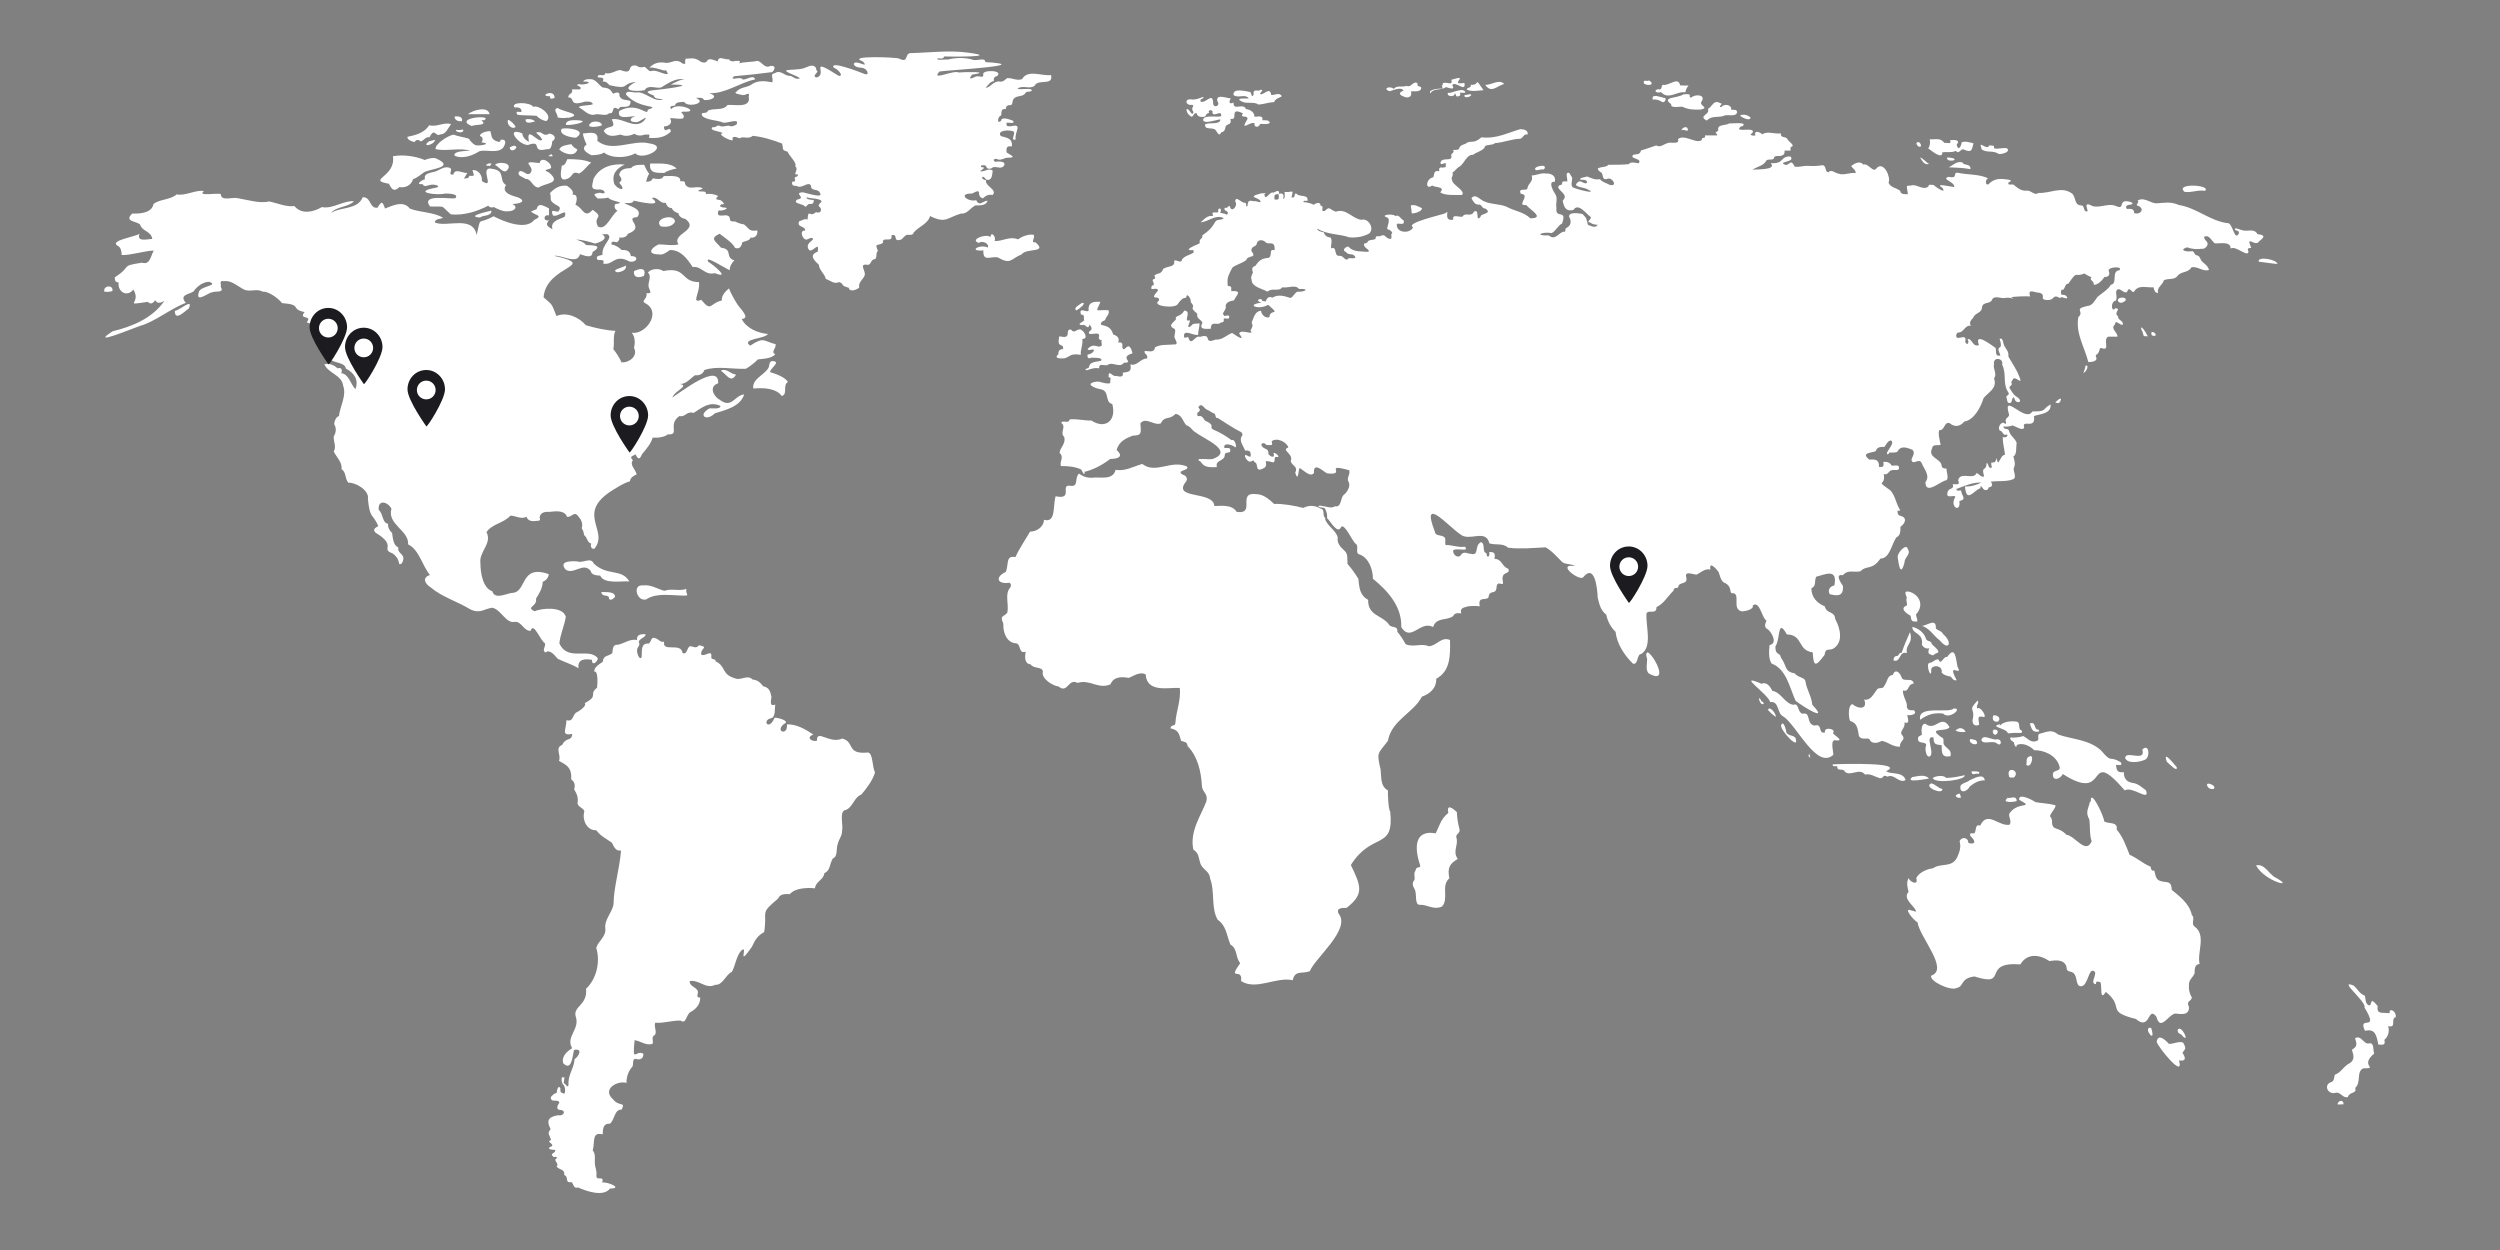 <svg xmlns="http://www.w3.org/2000/svg" id="Layer_1" viewBox="0 0 1200 600"><rect x="0" y="0" width="1200" height="600" fill="#808080" stroke="none"/><defs><style>      .st0 {        fill: #fff;      }      .st1 {        fill: #1c1b1f;      }    </style></defs><g><path class="st0" d="M304.3,130.2c2.3-1.3,6.2-2.1,4.8,2.2-2.2,1-5.1,1.2-4.8-2.2h0Z"></path><path class="st0" d="M296.3,130.7c1.7-.1,4.7-1,4.1-3.3-1.1,1.1-7.7,2.1-4.1,3.3Z"></path><path class="st0" d="M318.9,83c1.3-1.1,4.4-1.9,5.9-2.1-3.2-3.1-8.8-2.3-12.7-2.4-.8,5.1,3.8,4.4,6.8,4.5h0Z"></path><path class="st0" d="M790.9,313.1c-1.6.8,0,2.7-.3,3.9,0,2.1-1.1,5.9,1.9,6.8,8.4,4,1.3-9.4-1.6-10.7h0Z"></path><path class="st0" d="M1035.2,500.1c.6,2.4,13.4,18.3,10.7,8.9,3.1.5,3.6-.8,1.7-3.6.8-1.7,2.1-1.5.7-4.2-.6-2.4-5.8.3-7.3-.2-1.7-2-5.3-5.1-5.8-.8h0v-.1Z"></path><path class="st0" d="M1045.3,494.3c-.2,2.3,1.7,1.6,2.3,3,3.8,3.8-.6-5.9-2.3-3Z"></path><path class="st0" d="M1031.8,493.3c-2.9.5,3.3,8.3.8.2-.3,0-.6-.3-.8-.2Z"></path><path class="st0" d="M1127,526.5c.9-2.7,4.4-1.3,3.5-4.3,3-2.6.4-7.9,3.9-9.4,7.7,0-2.1-1,5.2-7.1-.7-2.1.2-5.7-2.9-4.8-2.4,0-3.2-4.1-6.3-2.6,1.1,3.2,1,4-1.5,5.6.8,2.4,1.5,4.6-.8,6.3-3.1,1.4-4.4,4.7-7.4,5.7-.4,1.4-.2,3-1.7,3.5-3.9,1.2-1.7,6.4,2.3,5.1,2.2-.4,3.3,2.8,5.7,2.1h0v-.1Z"></path><path class="st0" d="M1122.9,528.6c-2.2,2.4.3,1.3,2,1.5,0-1.5-.8-2-2-1.5Z"></path><path class="st0" d="M1134.9,483.5c7.7,12.6-3.5,3.2.3,11.3,4.9-1.2,5.5,2.1,6.4,6.6,2,0,3.6.6,2.9-2.3,1.8-1.4,2.6-4.1,1.8-6.6,4.3,1.2,1-3.7,3.6-4.2.6-1.5-1.5-4.5-2.9-3,.3.9,0,1.1-.9,1-2.6-.4-5.5.7-4.8-3.4-4.5-5.5-2.2.4-4.4-.4-1.8-1-1.2-3.2-1.9-4.7-2-.4-3.5-3.2-5.2-4.7-8-3.3,6,7.6,5.2,10.4h-.1Z"></path><path class="st0" d="M1082.9,415.4c4.2,7.9,19.6,11.4,9.3,5.8-3.2-1.6-5.1-6.8-9.3-5.8Z"></path><path class="st0" d="M963.9,382.9c-3.8,2.6,2.5,2.2,4.1,1.6,0-3-3.1-1.1-4.7-1.5l.7-.2h0l-.1.1Z"></path><path class="st0" d="M1003.2,384.7c-.7,3.5-2.4,5-.3,8.7.4,2.7,0,7.5,1.1,10.4-2.8,6.6-8-2.7-12.1-3.1-3.8-4-6.3-1.9-6.9-5.3,0-1.5,0-2.6-1-3.6,0-1.3,4.1-5.4,2.1-5.4-3-.8-6.1-.8-9.1-1.4-1.7-1.2-8.3-4.5-7.8-1.1,7.7,4.3-.4.7-4.4,6.2-1.4,1.2,1.3,4.3-.3,5.8-5.2.8-10.6-7-14,.4-2.7-.9-1.7,2.4-2.8,3.7-1,.2-2.6-.6-1.9,1.3,3,2.7,2.1,4.3-1,3.3,0-2.7-3.1-3.1-4.2-.9.8,3.2,0,5-1.1,7.7-2.6,5.4-7.7,2.6-11.7,5.4-2.6.2-6.8,2-8,4.7,1.2,3.8-3,1.9-3.7,0-1.1,2.3-.6,3.8,0,6.6-2.8,3.2,2,6.1,3.5,8.9,0,1.5-.9-.2-1.7.2-5.1-2.4.6,4.6,2.5,5.5,1.1,7.3,15.3,22.6,6.6,25.6-1.2,2.5,9.3,7.6,12.3,5.9,3.6-.8,1.5-4.6,8.4-5.5,17.1,5.5,2.8-7.2,22.1-5.8,3.2-5.5,9.2-4.8,13.9-1.6,2.8-.4,7-1,8.2,2.7,0,3.4,2.6,1.5,3.9,3.7,1.3,1.6.6,5.8,3.1,5.7,3.4,0,3.6-9.2,6.3-7.2,1.9,1.1-2.5,6,.9,6.2-.2-2,1.1-1,2.1-1,.9,2.4-.5,9.5,2.6,4.7,9.3,7.5-.4,9.3,14.4,13,7.1,6.1,5.7-6.8,9.9-1,1.9,7.3,5.8-1.3,9.1-1.6,2.8.3,6.7,1,6.5-3.2-1.5-3,1-2.4,1.4-4.5-1-1.7-1.6-3.6-1.4-5.7-.3-2.8,1.9-3.8,2.7-5.9,0-2,0-4.3,2.4-4.5-1.3-5.6,3.3-13.7-2.3-17.9-2.1-1.3.4-4.3-1.4-5.5-1.1-5.6-6-9.1-9.7-12.2,0-5.1-3.2-3-6.1-4.5-1.6-.9-1.8-2.9-2.2-4.7-1.4.3-1.6-.7-1.8-1.9-3.6-1.4-6.5-4.2-10.1-5.7-1.7-4.3-3.3-8.8-6.2-12.1.7-4.1-4.1-2.5-6-4,0-2.2-6.8-16.6-6.4-9.3h0l-.4-.2h0Z"></path><path class="st0" d="M1059.7,377.6c.6,1.1,1.8,1.2,2.8,1.1,2.1-1.6-4.7-4.2-2.8-1.1Z"></path><path class="st0" d="M1040.1,365.7c.9.7,5.3,5.4,4.7,2.5-1.5-1.7-6.9-8.6-4.7-2.5Z"></path><path class="st0" d="M1020,363.6c.9,3.3,7.2,2.2,9.5,1.1,2.7-.9,2.2-8.3-1.2-4.9,1.9,6.2-7.9.3-8.2,3.9h-.1v-.1Z"></path><path class="st0" d="M964.3,372.5c0,1.1,1.9.6,2.4.7,3.4-3.3-3.8-5.9-2.4-.7Z"></path><path class="st0" d="M946.3,370.3c.2,2.5,2,.5,3.3,1.2,2.1-1.5-2.8-1.3-3.3-1.2Z"></path><path class="st0" d="M973.9,363.2c-1.7.8-.8,2.4-1.3,3.9,2.5,2.3,4.2-5.8,1.3-3.9Z"></path><path class="st0" d="M968.1,357.6c2.4-1.2,6,.1,8.3,2.5,4.6-.1,10.6,2.4,12.1,7.6,1,2.8-2.5,1.6-3.1,3.6-.4,4.1,3.8,2.6,4.7.2,23.1,14.9,10.4-14.4,29.8,7.9,3.6-2.3,12.2,5.8,10.2,0-1.6-1.2-3.5-2.9-5.4-3.4-3.2-.5-5.2-1.3-5.3-5.4-2.6.4-3.5-.4-3.7-3.4,1.1-.3,3.2.8,2.4-1.2-5.8-3.7-4,.9-9.6-5.8-5.9-5.3-13.5-5.2-20.5-7.6-3.3-2.7-5.3-1.3-8.6-.5-2.2.3,0,3.1-1.7,3.5-2.9,1.3-4.5-1.4-6.6-2.3-1.4.6-4.5.9-6.2.7,0,1.5.9,1.6,1.8,2.3,0,1.3,1.3,3.3,1.3,1.4h0l.1-.1Z"></path><path class="st0" d="M939.6,350c-2.9,1,2.9,1.8,3.9,1.2-.6-1.2-2.4-2.4-3.9-1.2Z"></path><path class="st0" d="M974.3,347.3c1,2.9,1.3,4.4,4.5,3.8l-.2-.9c-2.6.5-1-4.2-4.3-2.9h0Z"></path><path class="st0" d="M960.1,347.6c-5.8,1.3,3.3,1.9,3.7,4.4,2.2-.2,4-.3,6.3-.2,1-.5.3-1.4-.5-1.6-.7-1.2,0-2.9-1.2-3.7-2.5-.6-7.1-.3-8.6,2.1l.3-1.1h0v.1Z"></path><path class="st0" d="M959,346.4c2-1.9-.7-3.4-2.2-3-.8,2.1.2,3.2,2.2,3Z"></path><path class="st0" d="M956.4,350.7c.7,5,5.1-1.2.3-.4,0,.8.4,1.5-.3.4Z"></path><path class="st0" d="M951,354.8c.3,3.1,5.3.4,7.3,1.9,2.7,2.3,2.9-2.4,0-1.8-2.2.5-6.8-3-7.2.5v-.7h0l-.1.1Z"></path><path class="st0" d="M948.4,355.3c-1.2-.1-3.4-1.6-2.8.7,1,1.7,4.9,1.9,2.8-.7Z"></path><path class="st0" d="M949.2,336.3c-5.1,5.4-.8,3-2.4,9.5,0,2.2,1.4,2.9,3.2,2.1-.2-2.8-1.3-4.5,2-3.8,2.2.7-1.4-5.5-2.9-4-.8-1.7,1.1-2.3.2-3.8h-.1Z"></path><path class="st0" d="M920.6,354.9c.4,2.4,3.6.8,4,2.7-.9,1.7,0,6.5,1.8,5.4,2.4-1.8-2.8-10.2,1.7-9,0,3.5,1.1,3.3,3.9,3.7,0,3.8,0,6,4.2,5.3,1.1-3.9-3.9-4-3.3-7.2,0-.9,0-1.6-1-1.9-7.3-5.1,2.5-2.3,3.9-4.9-4.1-6.7-6.7,2.4-11.6-1.6-2.2-.1-1.9,3.6-1.7,5.2-.7.8-2.1.5-1.8,2.3h-.1Z"></path><path class="st0" d="M937.7,340.1c-2.1,2.5-17.7-1.9-16,5.4,3.5-2.6,6.7-3.5,11-3,2.9,3.2,9.8-2.9,5-2.4Z"></path><path class="st0" d="M940.8,378c.5,3.3,3.7,1.6,4.7-.5,2-1.6,4.5-3.1,7.2-2.9-.5-3.8-5.3-.9-7.4,0-.8,1.1-5.8,1.4-3.9,4.3l-.7-.9h.1Z"></path><path class="st0" d="M939.9,381.1c-2.6,1,0,2.2,1.3,1.8,0-.8-.4-2.5-1.3-1.8Z"></path><path class="st0" d="M927.8,373.7c1.9,2.6,16.1.6,15.2-1.6-2.7.6-6,1.3-8.9,1.3-1.4-1.9-7-.5-6.3.4h0v-.1Z"></path><path class="st0" d="M927,376c-4,1.7,5.8,5.8,5.3,2.7-2-.4-3.2-2.2-5.3-2.7Z"></path><path class="st0" d="M917.9,373c-3.9,3.1,7,.8,8,.7-1.8-2.2-5.5-1.1-8-.7Z"></path><path class="st0" d="M879.7,366.9c-.3,1.4,1.6.7,2.2.9-.2,2.9,2.7.5,3.7,2.7,2.7,2.3,7-2.1,9.6,1.3,2.7-.6,4.6,1,7,1.7,2.1.5,1.2-2.1,3.8-.7,3.3-1.6,5.5,3.5,8.7,1.6-1.4-4.4-7.6-2.4-9.3-4.3,9.4-4.2-20.7-3.5-25.7-3.2Z"></path><path class="st0" d="M868.5,361.8c-.7.7-.4,1.6.4,1.9,0-.7-.4-1.3-.4-1.9Z"></path><path class="st0" d="M889.2,338c-2,.2-2.1,5.6-1.2,8,3.7,1.2,3.6,3.8,4.3,7.3,1.1,2,3.4.8,5,1.4.9,2.7,4.2,2,5.9.9,3.1.5,5.3,3,8.8,2.8-.3-3.1,3.3-3.1.8-5.8-1.1-1.7,2-3.3,1.3-5.8,2.9.8,1.6-1.7,1.4-3.6,1.4.3,5.1-.2,3.2-2.3-2.3.2-3.7-.1-3.4-2.9-.5-1.9-2-4.3-1.9-6.6,3.3,1,1.8-2.9,5.2-3.3-.6-3.4-5.3-.2-5.9-3.2-1-2.4-3-4-4.2-.9-2.6.1-2.6,3.4-4,5.1-.5,2-3,.5-3.7,2.1-1.6,2-2.9,5.2-6,4.6,1.9,4.9-2.9,4.6-5.6,2.2h0Z"></path><path class="st0" d="M854.9,348.3c0,2.7,9.2,12.5,6.9,5.8-1.4-1.4-3.4-.8-4.4-2.6,0-1.5-1.6-6.3-2.5-3.2h0Z"></path><path class="st0" d="M848.5,340.6c.9,1.2,3.3,3.3,3.9,3.5.2-1.6-3-5.4-3.7-3.5,0,.9,0,.6-.2,0h0Z"></path><path class="st0" d="M845.3,336.1c-1.8-3.3-.8,2.8,1.2,1.8.4-1.1-1.2-.9-1.2-1.8Z"></path><path class="st0" d="M845.5,328.2c-12.6-5.4,3,4.7,4.2,8.8,4.5-.6,3.1,5.5,6.3,6.9,6.5,4.3,16,25.7,24,18.4,0-2.1-1.8-7.9,1.5-6.9,4,.3-1.5-2.7-1.7-3.5,1.9-2.1-4.6-3.3-3.8-.3-3.6.8-.9-4.6-5.1-3.3-4.2-1-1.4-6.7-5.7-5.7-2.6-.8-1.6-5.4-4.3-4.3-4.1-.4-6-6.1-10.2-6.7-1-2.1-2.8-4.6-5.3-3.3h0l.1-.1Z"></path><path class="st0" d="M930.4,316.5c-2.1,0-2.2,1.5-4.4,1.7-1.7.9.9,7.9,1,3.9-.7-3.2,5.7-3.2,5,.7.9,1.3,3,1.7,4.4,2,.8,1.1,1.4,2,2.8,1.7-5.2-9.7,3.4-.9.4-6.5-.9-4.5-1.1-10.2-5-4.6-1.6-.8-3,4.5-4.2,1h0v.1Z"></path><path class="st0" d="M917.9,300.9c0,3.7,5.5,2.6,4.6,8.7.8,1.2,2.3,2.1,3.6,1.5-.5.9-.9,2.9.5,3,1.5,1,1.7,0,2.6-.5,3.3-.4-1.1-3.4-2-4.5,0-1.7-2.3-1-2.7-2.4-.9-3.1-3.8-5.2-6.6-5.8h0Z"></path><path class="st0" d="M922.6,300.4c4,1.5,5.2,4.5,8.5,7,4.4,5.4,6.3.9,1.6-3-.7-1.7-2.6-1.6-3.5-2.8.3-5.3-4.2-1.2-6.7-1.2h.1Z"></path><path class="st0" d="M916.8,303.4c-1.6,3.5-2.8,6.4-4,9.9-1.3,0-1.1.8-1.9,1.5-1.3,0-2,.6-2,2.2,3.5,1.3,2.6-4.8,6.4-3.5-.8-4.5,3.2-4.3,1.5-10.1h0Z"></path><path class="st0" d="M916.1,284c-2.4-.5-1.3,1.4-.8,3-.7,1.2.4,2.7,0,3.6-3.7,1.4-.2,3.9,1.7,4.9.4.6,0,3,2,2.8,2.5.6.7-1.7.7-3.4,4.2-4.6,1.4-9.7-3.6-11h0v.1Z"></path><path class="st0" d="M915.8,263.6c-.7-3.2-5.3,1.9-4.9,4,.6,4.5,1.5,9.1,3.3,2.3-.2-2.3,3.4-4.1,1.5-6.3h.1Z"></path><path class="st0" d="M984.1,194.2c-4.2,2.5-1.5,3.3-8.6,3.3-3.2,5.8-14.5-9.8-11.2,1.3.4,1.2-1.2,1.6-1.5,2.6-.4.7.7,1.9-.4,2.1-1-1.9-4,1.2-2.5,3.2,1.4.1,1.3,2,2.6,2,1.9-.7,1.2,1.8-1.2,1.1,0,2.9.8,5.6,1.1,8.5-2.5,0-3.2,7-4,1.5-1,4.7-3.5-.4-2.3,4.6-2,.9-1.4-2-2.5-2.2-.2,4.6-2.8,1-1.2,6.5-1.8.5-2.2-1.3-3.7-1.6-1.2,3.5-7.8-1-8.8,3.4,1.2,2.7-1.1,1.8-2.6,1.9,1,3.1-2.6,1.2-2.6,4.8-.2,2.2,4.1,0,3.8,1.4-2.9,4.8,2.8,7.9,2,1.9,3.8-.9,1.1-2.3.8-5.1-.7,0-2.4.5-2.2-.7,4-1.5,7.6-3.2,11.9-3.1-1.9,1.1-5.2,2.1-7.8,1.9.6,8.3,4.1,2,7.4.8,0-2.4,1.2.6,1.9.8.9.4,1.9,0,2-1.1,1.6-.4,2.3-.9,1.1-2.8,2.9-.5,8.9.2,11.2-1.5,1-1.1-.5-3.7-.2-5,1-2,.3-3.5-.2-5.7,1.8-.6,1.2-4.3,1.6-6.4-.7-2.2-3.2-3.4-3.7-5.9-.5-1.4-2.7-.2-2.6-2,.9.2,3.5,0,4.2-.5,1.7.4,4.8,2.8,5.7,1.1-1.4-4.5,5.7,1.3,4.7-5.6,3.2-1.1,8.2-1,8-5.5h-.2Z"></path><path class="st0" d="M989.3,191.4c-1.2-.2-1.8,1.2-2.8,1.6,1.6,1.1,2.5.3,2.8-1.6Z"></path><path class="st0" d="M1001.1,175.5c-.3,1.3-.5,2.2-1.1,3.4,1.1.2,3.2-3.9,1.1-3.4Z"></path><path class="st0" d="M1034.6,160.3c-.3-.8-2.4-1.6-1.9-.1-.4,1.3,2.8,1.4,1.9.1Z"></path><path class="st0" d="M1030.5,160.7c-.4-1.3-3.5-5.6-2.6-2.3.8.8.6,2,1.2,3,.4-.3,2.8.6,1.4-.6h0v-.1Z"></path><path class="st0" d="M1018.8,145.2c3.3-1.4.8-3-1.5-2.1-1.8,1.1,0,2.7,1.5,2.1Z"></path><path class="st0" d="M1084.2,125.6c3,.3,5.9.9,9,1.1-.5-2.3-9.8-3.8-9-1.1Z"></path><path class="st0" d="M1048.6,92.1c3.4.5,6.4-1.1,9.8-.5,3.4-2.9-14.9-3.9-9.8.5Z"></path><path class="st0" d="M951.3,71.8c2.7,1.7,5.3.2,8.1,2.1,1.5.2,5.7-.9,4.1-2.6-1.3-.7-3.9.3-5.6,0-.8.5-.7-.8-.9-1.3-.8,0-2.6-.7-2.5.5-2.3.8-5-3.6-3.2,1.4h0v-.1Z"></path><path class="st0" d="M935.4,80.3c3.6.2,6.9.2,10.4.9.3-2.9-3.2-1.5-3.9-3.3-2.8-.6-4.2,1.3-6.5,2.4Z"></path><path class="st0" d="M937.7,77c2-1-2.3-1.5-3.1-1.4-.3,1.7,2.1,1.6,3.1,1.4Z"></path><path class="st0" d="M925.4,71.1c1.4,1,7.1,5.9,6.9,2,1.8-.3,4.7.3,6.5-.7,1.4,1.9,2.2-1,3.7-.7,3.8,1.7,3.9.7,4.8-2.9-1.8-.4-3.7-1.2-5.7-.5-.2,2-1.7,4.5-2.4,1.1,2.2-2.5-1.7-2.3-3.2-2.1,1,2.3-1.4,1-2.7,1.3-1.9-2.6-4.2-1.6-7.1-1.7.6,1-.2,4.8-.8,4.1h0v.1Z"></path><path class="st0" d="M922.1,70c0-1.2-1.4-2.6-2.2-1.3,0,1.1,1.5,2.5,2.2,1.3Z"></path><path class="st0" d="M921.6,75.6c1.3,1.9,2,3.7,4.4,3.1-1.5-.7-2.8-2.7-4.4-3.1Z"></path><path class="st0" d="M840.3,56.5c-1.1-1.2-3.5-2-5.1-1,.8.8,4.7,2.9,5.1,1Z"></path><path class="st0" d="M807.1,62.6c1-.8,2.2.5,3.1,0,0-2.7-2.9-1.4-3.1,0Z"></path><path class="st0" d="M819.2,57.9c2.4-2.5,5.2-1.4,8-2.2,1.8-1.2,6,.8,6.6-1.8,0-1.6-1.8-1.1-2.8-1.2.3-2.7-3.8-3-4.7-1.3-2.3,0,1.5-1.7-.6-1.9-3.3-1.8-3.7,1.6-5.9,2.8,1.3,2.8-4.9,3.2-.7,5.5h.1v.1Z"></path><path class="st0" d="M808.1,45.2c-2.2,2-11.2,1.2-5.9,4.8-.7,2.3,4.8.9,5.5,1.3,2.7,1.3,5.3,1.4,8.5,1.3,4.7-.9-.8-1.8.5-3.8,2.4-3.5-3.2-3.7-4.8-2-2.3.2,1.5-2.2-3.8-1.5h0v-.1Z"></path><path class="st0" d="M799.5,45.7c3.3.8,6-1.9,9.5-1.4.6-4.2,4-3-2.5-3.3-1-4.6-5.5.5-8.3-.3-1,.4-.2,2.9-2.3,2.1-2.8.7-.3,2.2,1.3,1.4.7.6,1.3,1.2,2.2,1.4h0l.1.1Z"></path><path class="st0" d="M798.5,46.9c-1.7-.3-5.9-2.2-5.2.9,1.9-.2,3.2.3,4.6,1.2,1.5.5,2.4-2.4.6-2h0v-.1Z"></path><path class="st0" d="M791.5,38.6c-1,.8-3-.9-2.4,1.5,2,1.4,5.7.5,2.4-1.5Z"></path><path class="st0" d="M682.5,99.9c-1.5-.6-3.2-1.9-5.3-1.3,0,.8.5,2.8.4,3.8,1.3.2,5-.9,4.9-2.4h0v-.1Z"></path><path class="st0" d="M692.7,80.5c-1.5-.4-2.2,0-1.8,1.7-2.7-.6-2.3,1.1-2.9,2.9-3.7.6-4,6.5-.5,3.9.5,1,6.7.4,3.8,3.3,2.2,1.7,7.4,1.2,10.4,1.3,2.1-2-4.7-4.8-4.7-7.2-.8-1.2.8-1.9.2-3.6,1.4-.8,2.2-2.4,3.4-2.8,2.4-1.7,3.4-5.9,6.5-5.7,1.7-1.4,3.8-1.5,5.5-3.4-.2-1.8,3.7-.9,5-2.2,4.2-.3,8-2,12.1-2.1,1.5-.4,1.7-2.6,3.5-2,.6-2.1-1.9-2.6-3.5-2.6-5.9,1.7-11.6,4.8-18.6,3.9-4.1,3.6-4.9,1-7.7,3.1-5.4,1.8-.5,3-6.1,3,1.5,1.1-1,1.6-.7,2.6.9,3.5-4.7.3-5.2,3.6.4,1.5,1.7-.4,2.7.3-.6,1.5.7,1.8-1.4,1.9h0v.1Z"></path><path class="st0" d="M737.3,81.7c1.3,0,2.4-.5,3.8-.4,2.5-3.3-6.4-1.2-3.8.4Z"></path><path class="st0" d="M712.9,40.7c2.9,4.4,5.8.4,9.1-.4-2.5-2.6-6.3.7-9.1.4Z"></path><path class="st0" d="M705.9,40.7c.6,1.7-1.5.9-1.9,2.3,2.4,1.2,5.5.4,8.1.3-4.9-7.1-1.2-2.1-6.3-2.6h.1Z"></path><path class="st0" d="M705.2,45.2c-.6.5-2.5,0-2.3.9.6,1.7,5.3-.8,2.3-.9Z"></path><path class="st0" d="M695,44.5c-.8,2.1,3.4,2.1,3.2.5.7-.7.3,1.6,1.5,1.3,1-.3,1.5-.3,1.1-1.8.2-.2,3.1.5,2.5-.5-1.7-2.2-6.9,1.2-8.4.5h.1Z"></path><path class="st0" d="M686.7,44.7c1.3-2.5,5.4-1.2,7.3-2.9,1.3.3,4.8,1.8,3.1-.9,1.2-2.4,6.8,3.9,5.8-1.1-8.1,1.4,3.4-4.5-6.3-1.5,1.2,3.5-3.3.2-4.2,2,.4.7,0,.5-.4.8.3.3.4.9.4,1.4-1.5,0-7.1.3-5.8,2.3h.1v-.1Z"></path><path class="st0" d="M674.9,41.3c-2.3.6-4.5-.4-5.9,1.4-1.7-1.7-5.7-.2-2,1.1,1.9-.5,5.6-2.3,6.7-.3-1.9.7-2.7,1.8,0,2.8,1.8,1.1,4.5.3,3.5-2.4,1.7-.3,3.3.4,4.7-.8,1.3-2.3-2.1-.8-1.5-3.2-2.4-1.2-2.8,2.4-5.4,1.3h0l-.1.1Z"></path><path class="st0" d="M592.1,45.6c2.1,1.8,5.8-.8,7.3,1.7-.8,0-7.4-.5-3.2,1.5,2.5,1.2,5.6-.2,7.9,1.4,2.8-.2,4.8-1.1,7.5-1.2.8-2.7,5.4-2.1,2.8-3.7-1.4-.5-2.8.4-4.2.3-.6-3.9-3-.6-4.9-.3-1.6-.2,2.1-2.4-.2-2.2-1.5,1.2-3.7-1.1-3.4,2.5-1.3,1.7-.7-1.4-1.9-1.5-1.9-.3-8.1-2-7.7,1.4h0v.1Z"></path><path class="st0" d="M586.3,55.3c.3,1.7-8-.7-8.8,2-.2,2.7,6.8,0,8.3,0,0,2.7-5.3,1.4-7.3,2.3-.6,3.2,3.9,1.1,5.1,3,.9,1.4,1.8,3,2.6.9,1.8-.3,1.8-1.5,2.2-3.1,1.5-1.2,2.8-.5,2.2-3.4,4.2,1.1-1-6,6-2.6-1.8,2.6,2.4.6,2.2,2.7-4,6.7,1.3.9,3.4,2.1-.5,2.2,2.3,2.1,2.6.3.8-.2,4.5.6,4.7-.8-.9-1.4-2.3-.8-3.6-1,.7-2.7-2.5-1.5-3.8-1.7.2-2.1-2.3-3.6-4-3.6-1.4-3.4-6.2,1.2-6-3.2-1.8.9-2.6.2-1.3-2-1.5.2-7.2-2.5-6.5,1.3,1.9,2.5-2.3,3.8-2,.6-.3-4.9-3.6.7-6-.3-.6-1.8,1.7-1,1.3-2.3-1.5.5-3.9,1.6-5.8,1.2-3.6-.4-2.6,3.2.4,2.6,1.7.6-1.1,1.2.7,3.5-.7,2.5-1.8-1.4-3-1.4-.9-.4,0,2.2.7,2.6,2.4,2.8,2-1.4,3.8-.6.4,1.7,1.9,1.8,3.4,1.7,1.3,0,.9-1.9,2.6-1.8-.8-1.4.8-1.8,1.6-1-.5,4,4.7-1.2,4.1,2.3h0l.2-.3h0Z"></path><path class="st0" d="M965.4,142.7c.8-.4,8-.6,9.1-.4-1.5-4.2,2.3-1.7,4.3-1.8,3.5.9.3,2.9,2.8,3.4,5.4.8,3-3.2,7.3-.8.2-1.2,2.4.5,3.4,0-.3-1.6-1.6-1.6-2.8-1.6-.4-1.2-.5-2.7,1-2.5.7-.9.9-3,2.3-2.8,4.6-6.8,2.8-2.9,7.7-4.9,1.1.7,2.1,1.3,3.4,1.7-1.3,1.6,1.5,1.8,1.1,3.7,2,.1,4-2.1,5.2-3.8,1.7.2,2.8-.9,2-2.9-.8-1.9,7.2-2.4,5.1-.3-4.1.5-.6,6.4-4.1,7-1.2,2.2-4.1,3.9-6.4,5.8-1.6,2.2-2.4,4.2-5,4.4-6.8,1.5-1,2.5-4.2,5.3-1.4,7.9,3,14.3,4.8,21.6,1.4,0,4.8-.3,3.7-2.5-.6-1.2.9-1.1,1.1-2,.6-.6.4-2.2,1.3-2.3,4.9,1.9.6-3.9,3.4-5.4h4.5c0-2.4-3.5-3.6-1.3-5.8.6-2.9,2.3.7,3.9,0,.2-2.1-2.4-1.9-2.3-3.9-2.5-2,1.8-3.6-1.2-4-2.2,2.6-2.5-3.4,0-3.5,1-1.4,0-3.1.3-4.7,1.4-2.7,3.5,1.7,5.2.4,1.1-3,1.8.1,3.2.1,2.2-3.8,5.9-2,9.5-2.3.2,1.3.8,2.9,2.2,2.7-.8-2.6,2.1-3.7,2.8-6.1,2-1,5.2,0,6.5-2.1,1.9-2.3,5.1-1.3,6.7-4.1,3-.6,5.4,2.2,8.4,1.3-.4-2.2-2.6-3.1-3.8-4.7-.7-1.8-1-2.2-2.6-2.5-.6-.6-.9-2.1-2-1.8-2.3.4-6.3-.5-2.1-1.9,1.9.8,4.8,1.1,7,.7,1.4.4,3.2-1.5,2.8-2.6,0-1.1-1.7-1.5-1.6-3.2,2.6-1,3.3,1.8,5.1,3.2,1.9.3,7.7-1.3,7.6,2.5,2.6-1.6,8.2,4.5,8.6,1.5-.8-1.7,0-1.7,1.3-1.8-2.9-6.9,2,0,3.8-3.2,2.4-1.8,3.3-3-.8-3.4-1.5-2.9-4.6-1.2-7-1.8-.6,0-5.2-2.2-3.5,0,.8,0,1.6.2,1.6,1.4-2.3,4.3-2.9-5.6-5.7-4.9-8.6-1.3-14.6-7.3-23.1-8.7-4.2-1.8-6.8-1-10.8-.8-2.8,0-5.6-2.9-8.5-1.6-.8.2-.4.5-.2.9-.2.8-1.4,1.8-.3,1.8,3.7,1.4,1.4,4.6-1.7,3.6,0-2.5-2-2-3.5-2-2.1-3,5-1.3,2-3.3-6.8-2-2.5,3.9-7,2-4.1-2-9.1,1.8-12.7-.7-2.6-.9-1.5,1.1-1.1,3-2.2,1-1.2-2.3-2.9-2.7-3.8,0-2.5-3.8-4.6-5.7-5.1-3.7-10.4,0-16.1-.3-1.7,1.4-3.4-.9-5.1-1.1-3.3.3-4.2-.9-6.3-2.3-.4-1.5-4.1.4-2.9-1.7.5-.4,1.5-.3.7-1.1-4.6-.8-7.5-1-10.5,2.1-1.7.6-1.4-2.8,0-2.8-3.9-2.2-10-1.7-14.8-2.8-2.4-.2.5,3-4.2,2-4.1,1,3.3,2.5,2.6,4.9-1.8-.2-9.7-2.1-5.7.3,2.5,3.5-3.5-.5-4.1-1.3-.8,0-2.8-.5-2.4.5-2.2,2.4-5.4-.7-7.8-.4-3.4.8-2.9-1.1-2.2,4.3-1.2,0-3.5.3-3.7-1.6-1.7-1.4-4.7-1.6-5.6-3.9,1.3-2.5-2.3-10.6-5.7-7-1.7,2.7-3.9-2.6-6.4-1.7-1.6-2-4.2-.6-5.8.7.7,1.3,2.3,1.9,2.1,3.4-2.3-.5-5.7,1.2-8,.3-1.8-.2-3.7-2.4-5-.7-2-.2-.8-3.2-2.9-3.4-2.4.4-4.6.5-7.3.3-2.4,0-3.7.7-6,.4-2.5-4.9-2.4,1-5.7-1.5-.3-1,5.9-1,3.6-3.4-5-.2-2.8,3.7-9.4,3.2,2.9,3.5-6.7,2.8-8.8,3.2,2.3-1.7,5.2-1.7,6.8-4.6.9-.6,2.5,0,3.4-.7,0-.9.8-1.4,1.6-1.3,1.7,0,3.9,0,3.6-2.6h2.9c0-.6-.2-1.3.2-1.8,2.5-.6-1.6-2.7-1.8-3.9-1.1-1.3-3.3-.2-3.1-2.6-3.1.5-6.5-1.3-8.9.5-1.1-1.2-4.2-2.2-3.3.5-1.2.4-3.4-.4-1.6-1,2.1-2.8-4.6-1.3-5.7-1.8-1.3,0,.2-1.9,1.1-1.6,2.9-2.4-5.9-1.1-6.3-1.4-1.5,1.2-6.1.2-5.3,3.4-2.5,2-.8.5-.5,2.4h-5.9c.3,1.4-.7,1.1-1.4,1.3.2,1.4-1.4,1.5-2.4,1.4-2.7-.3-6.7-3-9.2-.9,1.1,2.5-3.2,1.5-4.3,1.7-2.4.5-4.1,2.6-6.1,1.3-2.5.8-4.7,1.7-7.3,2.4-.6,2.3-1.9,1.6-3.7,2.1-2.3,2.1,4.8,1.6,2.5,4.1-1.4-.2-3.7-1-4.7.4-2.9.3-6.6.3-9.9.3-.7,1.8-7.9.4-3.5,3.6,1.5.7.3,4,2.9,3.2,2.6-1.3,5.5,4,1.3,2.8-1.7-1-3.3-1.1-4.6-2.7-2.5.5-4.3-.6-6.2-1.3-.7.4-3.7.5-3.3,1.5,1.3.3,2.7-.3,3.4,1.2-.9,1.7-2.7-.8-4-.3-4,2.7,1.8,2.6,3.8,3.6,6.3,3-5,.2-6.8-.8-1.2-1.2,0-3.4-.3-4.8-.7-.6-1.1-2.7-2.1-2.1-1.1,0,0,2.9-.2,4.1-1.6,0-2.6-.5-2.5,1.4-.7.4-2,.3-1.8,1.6,1,2.1,4.9,3.5,2.1,6.2.6,3.2,1.5,5.3,5.1,4.5,2.4-3.7,6.1,1.8,8.4,3.4.3,1.3-2.6,2.4-.3,2.6,1.1.9,2.2,1,3.6,1.1-1.2,1.9-3.2.5-4.7,0-.9-3-.2-2.8-2.6-5.2-1.5-.3-6.8-1.2-6.4,1.4,1.3,2.1.8,4.3-1.3,5.3-1.2.6.3,2.2-1.6,1.8-2.8,1.2-3.8,4.2-6.9,1.8-7.8.2-2.6-2,1.4-1.1,2.1-1.1,3-3.7,5-4.6,2.6-7.4-3.4-1.8-2.7-7.5-.5-2.5.9-4.9-.8-7-1.1-1.7-3.2-6,0-5.5.8-2.6-1.5-4.2-4.1-4-2.6-.5-4.5.9-7,.9,1,2.9-1.6,3.7-2,6,0,1.9-4.8-.5-3.2,2.8,5.2.5-2.7,6,2.6,5.4,1.8,2.3,9.2,6.3,2,6.4-3.4-3.2-7.5-3.4-11.5-5.6-3-1.3-7.4-1.1-10.3-2.4-2.2-.6-4.5-4.2-6.5-1.7.9,1.7,1.6,3.1,3.4,3.1,1.6-.3,1.5,2,3.3,1.9,3.7,2.6-2.5,2.3-2.3,3.9-2.7,3.3-.2-4.2-3.2-2.4-1.3,2.9-4.2,0-5.5,2.4-1.4.4-5.1-1.5-4.4,1.4-5.3,1.1-1.4-5.7-3.7-3.1-1.6.8-19.8,4.7-15.6,6.8-1.4,3.2-8.4,2.9-7.8-1.7,1.2-.3,4.1,1,3.2-1.7-1.5-.6-2.1-2.9-3.9-2-1.3-1.4-7.8-.5-3.9.7,1.8,1.1-.3,4.5,0,5.6.9.2,2.2.8,2.4,1.9-1.3.6.8,3.5-1.7,2.6-1.9-.5-1.5-2.5-4.3-1.1-1.2,0-2.1-.3-2,1.2-1.1.8-2.7.3-3.7,1.2,0,1.1-2.3,1.1-1.8,1.1-.6,2.3,3.1,2.7,2,4-3-.3-7,.2-9.2-2.2-.6-1.2-4.1,1.3-1.6,2.2,1.3,2,3.4.2,4.6,2.5-.3,1.3-3.5-.2-3.7,1.1-1.5.6-2.1-1.9-3.9-1.7-3.1.3-.8-4.7-4-3.6-.4-1.7.8-3.9-.4-5.2-1.5-.2-2.6-.7-3.2-2.5-1-.2-3.2-.6-3.1-1.8,4.6,3,10.5,2.5,15.3,4.2,3.2.3,6.7-.2,9.6-1.8,2.8-2.5-.5-7.6-3.7-6.6-4.3-.4-7.3-5.7-12.3-3.9-3.3-1.1-2.7-2.9-5.4-.3-2.5.3.4-2.4-2-2.6.3-2-2.4-1.3-3.1-.4-1.8-.8-2.9-1.1-5-1.3-.3-1,1.3-.5,1.9-.6.5-3.5-4-1.5-5.5-3.6-1.3.3,0,2.5-2.2,1.9,1.2-4.4.5-2.1-3.3-2.6,0,1.2.4,3.7-.7,3.2.4-1,.3-2.3-.8-2.4-3-.5.7,3.7-3.3,2.8-.4-2.2.3-2.7,2.1-2.4.4-2.8-1.3-1.4-2.7-.8-1.7-1-3.9,4.6-4.3.7,1.8-.8-1.2-.3-1.5-.4-8,2.1-.3,1.7-.3,4.2-1.1.2-2.1-.7-3.1-.4-2.4-.5-3-.5-3.2,2.3-1.2.9,0-1.7-1.4-1.6-1.5.2-4.3-3.7-4.5-.6,1.6,2-1.8,5.7-2.5,2.5-.4-1.3-1,1.1-2.5.5-.9,2.1,2.6,1.1,1.1,3.4-1.1-.7-2.1-.6-3.3-1,1.3-2.4-1.5-2.9-.9-.3-1.5.7-3.5-1-2.5,1.9-2.8-.5-4.2,1.5-6,3,3.8-.2,7.1-4,11.1-2-1,1.3-3.5.2-4.2,2-1.6,2.8-3.2,4.3-6.1,6.3.4,1.7-1.7,1.6-1.2,3.3-.5,1.4,0,.2-1.1,1-1.4.5-6.5,2.8-3,2.8,1.5-.2,1,0,1.1,1.2-1.8,1.1-4.1,1.4-5.5,3.2-.4,2.3-2.5,0-3.8.6.6,3.3-3,2.5-5.2,3.9-1.4,3-2,1.6-4.3,3.2.5.9.6,1.8-.5,1.8-1,.9.9,1.9,0,3-.8-.3-1.1.9-.9,1.7,1.2.2,2.7-.7,3.2.7-4.9,5.6,1,1.7.4,4.9-4,2.6,7.6,4,9,1.7,1.2-1.7,2.2-3.1,4.1-3.1,0-3,2.6.6,2.1,2,3.2,3.7-1.6,1.7,3.2,5.7-.5,2.4,1.8,2.7,2.5,4.3-2.1,3.6,2,2.9,4,2.9,0-4.3,3.3-1.2,4.8-3,1.4-.2,1.5-.3,1.4-1.9.5-.3,2.8.6,2.6-.6.3-2.1-2.9.4-2.6-1.3-1.5-.1,1.6-2.6.9-4.1,0-1.8,2.6-2.6,4-2.7,1.2-2.6,4.1-4.6-.7-4.5-1.4.5.2-2-1.2-2.3-.6,0-1.5-.2-1.1-1-.5-3.4.9-5.2,2.1-7.7.8-1.5,7.3-3,7.1-4.6,1.9-1.6,4.6-.3,2.2-3.6-.3-2.4,1.9-1.8,2.5-3.3.2-2.3,2.9-2.3,4.1-1.1,1.4,1.9,4.9-1.3,4.5,4-3.1-.9-.7,2.8-3,3.7-2.9.2-4.4,1-6.2,3.8-1.7.5-1.8,1.5-1.2,3.2-.5,1.3-1.2,2-.6,3.6,0,3.3,5,4.1,7.6,5.6,2.3-2.1,5.3.2,7.1-2.1,2.7.5,6.4-1.5,8,.8,5.3-.3,3.1,1.5-.6,1.3-1.6.4-2.2,2.9-3.6,3-2.7-.9-5.8-1.9-8.6-.1-1.7-1-2.7.4-3.2,1.8-.7-.2-2,0-1.9-1.1-2.3-.3-2.3,1.2,0,1.7-8,.8-1.7,3.8,3.1,1,6.5,5.6.9,1.5.6,6-2.2.5-3.8-1.4-4-3.1-2.8,0-3.5,3.2-4.5,5.6.8,2.1.2,2.2-.6,3.9,2.4,2.7-4.7-1.1-5.4,1.4,3.4,4.5-1.8.7-3.4-.3-2.8,1.1-4.8,3.5-8,3.2-6.2,2.5-1.1-3.3-7.4-1.3-2.6-1.1-4.1,5.2-5.7,0-.4.3-1.4.4-1.9.3-.8-4.7,4.6-.6,6.7-1.3,0-2.1.7-3.6.7-5.5-1.3.3-3.3-.3-4,1.2-2.8,2-.6-1.5-.6-2.7-3.8,1.3,1.3-4.6-2.8-4.6-1.5,3.1-4.8,2.2-3.9,4.1-.8,1.4-4.4,3-.8,4.6.9.5,0,2.8,0,4,.3,1,2.3,3.8,0,3.5-3.4.4-6.4-.2-9.3,1.4-.5,3-3.1,1.6-5,1.8-.3,1.7,1.8,1.4,1.2,3.6-3.1-.2-4.7,3.8-8,2.8.7,3.8-1,3.5-3.7,4,.7,2.4-1.8,1.9-3,1.5-2,.8-3.8-3.7-3.8.6,1.9.3.4,1.4.9,2.9-2.6.7-4.8-1.1-6.9-.7-6.1,1,0,3.4,2.6,3.7,4,1.1,1.5,6.2,5.2,7,2.2,8.4-3.7,12.2-10.1,7.9-1.8.4-10.8-1.5-10.6,0-.2,1.5-3.6-.3-3.8,1.2,2.7,1.7-.9,4.6,1.4,6.7,1,3.3-2,5-2.2,7.7,2.3,2,0,3.8.6,6.3,3.5,0,6.3.2,9.5,1.5.9.6.8,1.9,1.7,2.3.7-.6.2-.9-.3-.9,4.7-1.1,8.8-3.3,12.8-6.3,3.2-.1,6.9-.8,3.1-4.3,1.1-4.3,4.7-5.7,7.7-6.9,4.5-.1,4-1.3,3.7-5.9,2.5-3.3,6.6,1.3,9.8,0,1.8-3.8,4-1.4,7-4.5,2.9.1,3.6,3.5,5.2,5.4,2.1.5,2.8,2.6,4.6,3.5,3.8,3,18.7,8.9,8.1,12.7-1.7.5-9.8-1-5.7,1.4,1.6,2.9,4.8,2.6,7.7,2.5-.9-3.7,3.7-2.6,3.8-5.8,0-1.5,1.7-.9,2.5-1.5.7-2.5-1.2-1.7-2.7-1.9-.6-2.8,3.3-1.5,4.6-.8,1.9,2.3.7-4-1.1-2.9-3-2.2-5.5-3.7-8.6-5-2.9-1.3,1.6-1.8-4.3-4.5-2.4-4.4-3.7,0-3.6-3.6,1.2-.8,1.8-1.6.5-2.5,1.2-3.1,3,.6,4.1.9,1.3.5,2.3,1.5,3.6,1.9.8.5.3,2.5,1.6,2.1,3.9,2.5,7.3,4.8,11.4,6.9,1.1,1.6,0,1.5-.3,2.9-.2,2.2,1.3,3.9,2.1,5.9,2-.3,2.9.4,2.6,2.8-1.1.6-2.9-2.1-2.7.2,2.6,4.9,3.9,0,4.5,2.5,2.4.4-.3,5.8,5,2.6,2.1-2.3-2.1-4,3.9-2.5,1.7,0-.2-3.2,2.2-2.5,1.5,0-1.1-2.4-1.9-2,.9,2.9-1.6,1.8-2.5.5.3-2.5-1.4-2.2-2.6-3.2-1.9-1.7.4-2.9,1.7-1.1,3.2,0,2.9.4,2.5-1.8,2.6-2.1,7.5.6,8,3-3.8,1.3,2.8,2.9,1.1,6.6,1,2.5,3.7,2.5,2.2,5.5,1.7,5.4,1.4-2.8,2.3-2.2,1.8,1.1,5.1,4.6,6.7,2.3-.3-5.6,4.3-.8,6.3.2,10,1.1-2.3-5.1,10.6-1.5.7,1.9-1.3,3.5-.4,5.4,1.4,2-.6,5.3-2.3,6.5-1.5,1.5-1,6-4,5.4-2.1,1.1-3.3.3-5.4,0-.9,0-2-.7-2.8,0,1,1,3.4.2,3.5,1.6.7,1.3.9,2.4.8,4.1,1.7,1.5,5.1,8.2,6.8,4.1,1.8-1.3,5.2,6.7,6.8,8.1,2.1,1.1-.6,4.9,2.2,5.3,4.3,1.7,6.2,7.3,6.2,11.6,6.7,5.4,14,13.1,13.6,23.2,4.6,7.5,9.3-3.5,15.3,0,1.4-4.9,6.8-3,9.6-5.3.9-1.7,2.3-1.4,3.9-1.3-.7-2.3.8-2.7,2.3-3.1,1.5-.6,4.9-.5,6.6-.3-1.1-5.1,3-2.5,4.2-4.3.4-3.9,3.4-1.1,3.8-4.4.2-4.9,3.9.4,3-3.6-.8-4.9,3.9-2.7,2.7-5.7-3.3-1.1-2.8-4.6-6.7-4.8.6-2.4,0-3.5-2.5-3.2.5,2.3-1.2,3.3-1.3.5-2.3-.5-.4-4.6-2.6-5.3-3.5,1.7-.6,6.8-5,5.6-1.6,0-2.9-1.3-4.4.2-1.2,2.4-4.2.6-4-1.8,1.2-1.5,8.3,1,5.6-1.8-3.2.5-6-.9-9.2-.8-.5-.9.3-3.4-.7-3.8-1.1-1.1-4.3-.5-4.4-2.4-7.2-18.6,6.8-2.4,12.2,1.1,4.3,3.6,12.2-2.9,13.9,4.3,3.1,1,6.4-.3,9,2.1,5.7.7,12.2.1,18-.2,3.2,1.8,5.7,4.9,8,7.1,1.7,1.3,4.1.6,6.1,1.9-9.3-1.4,2,7.3,3.9,5.4,5.4-6.7,6.8,4.6,7,9.8.8,3.2,1.4,6.1,4.1,8.1.6,3.2,2.3,6.2,4.5,8.3.5,5.8,4.6,11.7,8.4,15.3,2.6.4,1.7-4.7,3.9-4.7,5.5-3.5,2.1-13.3,2.5-19.4.9-2.2,4.9.8,4.8-3.1,3.6-1.7,5.3-5.1,8.2-7.9,0-2.2,2.6-.4,2.4-2.5,1.4-1.8,4.7-.4,3.6-4.4-.5-2.7,3.9-.7,5.1-.8,2-1,4-3.1,6.6-2.4-.8-4.4,2.9-.3,3.9,1.1.8,2,.9,3.7,2.4,5,5,2,2,5.8,4.8,5.2,3.3.9-.8,7.5,3.8,8.7,1.4.2,6.2-.9,5.4-2.8,3.4-2.5,4.3,5.9,6.6,7.3-.7,1.7-1.3,3.2.7,4.2,2,1.6,4.7,6.8.8,7.5-.3,2.6-.6,6.8,1,8.9,7.1,2.7,8.5,11.3,11.5,17.9,3,2.4,16.6,10.9,8,1.9-.4-4.3-2.7-7.2-3.3-11.3-.3-2-3.7-1.7-5.1-3.8-5.2-.8-3.7-3.7-6.7-7.6-.2-2.6-2.8-.8-2.6-5.4,2.5-3.3.8-14,5.5-5.7,7.9.2,5,7.7,12.4,8.6.4,7.1,1.4,7,5.7,1.2.5-3.7,2.1-1.8,4.2-3,4.8-2.9,3.5-9.5.9-14.2-.3-4-4.2-2.3-5-6.1-3.5-1.3-6.6-4.4-6.4-8.7,2.5-1,1.2-3.4,2.3-5.5,4.6-1.2,10.3-4.1,8.7,4.2-1.9.3-3.5,2.1-2.2,4.2,3.7.9,6.7,1.1,6.3-4-.9-1.3-4.1-5.9,0-5.1,2.3-2.9,5.5-1.2,8.4-1.9,3-3.1,5.6-.3,9.6-6.1,4.5,0,5.3-6.8,7.6-10.1,2.1-1.1,2-2.9,2-5.2,1.2-.7,3.1-2.9,1.7-4.4-1.5-1.3-3.2-.2-3.1-3.3.3,0,1.6.3,1.1-.6-1.9-2.9-2.1-6.6-4.6-9.2-7.6-5.4-2-1.4-3.1-7.8,1.9.8,2.4-1.5,3.5-1.7,1.4-.7,4.5.7,3.7-1.8.2-1-3.1-.4-3.4-.5-.8-1.6-2.5-2-4-1.8.4,2.3-.2,2.6-2.1,2.4.2-3.7-2-3.7-4.6-3.5-5.1-3.9,3.2-3.1,3.2-4.4.6-1.8,2.5-1.7,4-1.7.8-1,1.6-2.9,3-3.1,2.4.8-1.5,4.6-1.8,6.1.2,1.1,1,.3,1.2-.3.5,0,3.6.2,3.9-.5,1.6-3.1,4.7-1.8,7.2-.8,1.4,1.6,0,3.1-.5,4.6.4,3.4,3.7-1.1,4.9,1.8,1.3,3.1,4.2,6.1,1.8,9.1,0,6.6,7.4-.7,10.1-.9,1.2-1,0-3.9,0-5.6-.8,0-1.9,0-2.3-1.1,0-3.8-6.9-3.9-4.6-8.6.2-2.2,2.6-1.2,4.1-1.7-.2-1.2-1.6-6.2-.5-7.1,2.4.4,2.2-4.2,4.8-3.3,2.6,2.2,5.2,1.5,7.1-.8,4.4-.6,7.7-6.4,9.2-11.2,2.3-2.9,6.8-4.7,5-9.5,1.7-2-.6-4.6,0-6.8-.6-3.8,4.8-2.9,3.9.1,2.4,5.1,0,9.2,3.1,13.6.4,1.1-.6,1.2-1.1,1.8.5,1.3.2,3.6,1.9,3.1,1.2-.2.6-3.4,2-2.4.2,3.1,4.9,2.4,1.5-.3-1.8-.9-2.8-2.8-3.9-4.6,0-.8,1.1-1,1.2-1.8-.6-1.1,0-1.4.5-2.2.8-2.3,5.2,3.7,3-1.5-1.4-3.6-3.5-6.4-5.2-9.5.3-2.4-1-3.3-1.8-4.9-1-1.3-.4-4.2-2.4-3.6,2.2,7-2.4,1.6.4,8-2.7.7-1.9-1.7-2.3-3.6-2-1.3-10.5-8-8-1.4-3.1,1.3-3-3.1-5.5-2.9,1.1,1.8-.2,3.5-1.1,1.4.8-3.5-1.7-1.9-3.6-1.9-1.4-.2-.6-3,.6-2.6,2.5-.3,3-3.8,5.7-3.2-1.1-2,.4-2.9,1.2-4,.7-2.2,4.1-2.2,4.1-4.7.5-3.4,4.1-1.2,5.1-4.3,1.3-1.4,3.8-.3,5.4-.3,1.7-.3,3-.4,4.7.4h0l-1.1-.8h0Z"></path><path class="st0" d="M519.4,145.4c-.9.6-4.6,2.5-2.7,3.6,1.1-.5,5.3-3.9,2.7-3.6Z"></path><path class="st0" d="M521.7,177.7c2.3-.7,3.5-1.3,5.9-.9-.3-2.7,2.4-1.2,3.9-1.5,2.4-2.1,5.8,1.7,8-1.2,5.4,0-2.7-2.5,4.1-4.5-1.9-7.9-4.2,1.2-4.9-3.2.3-1.9-.5-2.2-2-2,1-2.5-.9-3.3-2.4-3.9-1.5-5.7-7.1-3.4-5.7-5.6.5-1.1,1.9-.7,2-1.7.4-1.5,2.1-2.1,1.5-4.3-6.8-.3-6.1,1.5-3.9-4-3.4-.2-6,0-5.7,4.4-1.6.6-4.6-2-3.7,1.6,2.3.5,1.1,1,1.6,2.9-.8.8-4.1,2.1-.8,2.3,1.3-1,2.6,2.8,3.4-.3,2.8,3.5-1.6,2.6,0,4.5,1.6.3,5.5-1.4,4.4,1.7,0,1,.8,1.2,1.5,1.4-.5.8,0,1.5,0,2.3-1.7,2.1-3.7-1.8-6.9,1.9.9,1,2-.2,3.1.3,0,1.3-1.9,2.2-3,2.3-.5,1.2.5,2.3,1.5,1.5,1,0,6.4-.2,4.8,1.5-2.3.6-5.5.3-5.7,3.2-.5.5-2.6.8-1.3,1.3h.3Z"></path><path class="st0" d="M519.5,162.7c3.4,0,.6-4.4-1.1-4.6-2,0-2.7,2.2-4.3.1-3.3-.4.7,4.7-5,3.3h-.7c-1.2,6.3,2.2,2.6,1.9,6.1-1.5-.1-2.4.7-2.3,2.5-2.7,2.2,1.8,2,3,1.9,3.1-1,2.4-2.4,7.8-1.7-.3-2.6,1.1-4.4.7-7.6h0Z"></path><path class="st0" d="M699.6,412.1c-2.5-3.7.7-6.6-.6-10.3-.2-1.7,2.2-1.8,1.5-4-.7-2.7-1.1-5.2-1.2-8-1.8-1.7-5.1-4.3-4.1.4-3.8,3.1-4,5.8-6.1,9.8-10-1.8-10.3,6.6-7.6,14.8.9,2.6-1.8.5-2,3-1.1,1.4-.3,2.9-.5,4.5-1.3,1.4-1,2.8,0,4.5,1.3,2.2-.2,7.6,2.5,7.5,3.6-.2,6.6,2.7,10.7.8,3.4-3.8-.7-10,3.5-13.5-1.1-5.2.3-7.1,4-9.3h0v-.2h-.1Z"></path><path class="st0" d="M636.3,248.8c-1.9-1.3,0-4.1-2.4-4.7-3-1.6-5.4-1.7-8.4-.3-3.4-1-10.7-2.2-13.9-1.9-2.5-2.3-5.1-4.6-8.4-4.7-9.9-1.3,0,9.9-9.6,8.5-2.2-3.6-7.3-2.9-10.7-2.8-.5-7.6-20.8-2.9-13.5-11.9.9-1.4-.3-2.9-1.6-3.1-3.9-2.3,3.6-1.9,1.9-4-7.7-3.3-14.9,3.8-21.4-1.2-4.1,1.1-8.3,3.7-12.8,2.8-1.2,4.8-6.5,3.6-10,3.7-2.9.4-5.2-.1-7.6-1.9-2.3,2.3,0,6.4-4,5.9-5.5-1,1.7,6.9-7.2,5-1.4,4.5.3,13-5.6,11.3-.1,3.7-3.9,5.7-6.7,5.7-2.3,4-5.1,8-7,12.2-4.8-.9-3.1,3.4-4.6,7.1-5.5,2.6-4,6.1,1.7,5.2,1.1.6.8,1.8.2,2.6-2.5,3-.3,7.9-1.2,11.8-2,2.4-3.7,1-1.9,5.3-.2,4.6,1.8,9.2,6.2,9.4,2.4.5,1,5.2,4.5,4-.4,2.7-.6,5.8,2.4,6.1,1.6,2.3,5.4.9,5.9,3.4-1.1,3.3,4.8,7,7.5,7.2,4.4,3.7,4.7-4.2,9.1-1.7,6-1.9,9.8,3.2,15.8.7,1.6-3.9,5.5-3.7,8.8-3.1,2.3-.9,5.4-3.2,8.1-1.7.6,9,10.9,6.2,16.4,6.5.6,6-1.7,10.9-2.1,16.6,0,2.3-2,.5-2.4,2.8,3.8.8,4.1,2.3,5.1,6,1.3.5,3.1.4,3.1,2.5,4.9,4.9,6.5,12.3,6.9,18.8,0,3.5,3.2,3.8,2.1,7.9-2.8,7.2-8,14.3-6.2,23,2.9,1.9,2.4,4,3.5,7,1.4,3,4.3,3.3,4.6,7.1,2.3,5.7.3,14.1,3.6,19.6,4.1,2.8,4.2,7.3,6.1,11.9,3.6,2.1,2.2,5.9,4.7,8.9-6.4,9.1,1.4,1.7.4,8.6,7.2,4.7,16.9-2.2,24.8-.4,1.1-5,4.4-2.9,8.2-4.3,2.4-6.3,20-20.2,13.8-27.7-1.3-2.9,2.1-2.7,3.8-2.7,8.8-6.7,6.8-10.8,2.1-20.6,10.3-16.3,20.9-6.7,18.9-25.7-.9-.7-1.2-8.9-1.1-10.1-3.7-2-3.1-6.3-3.5-9.9-1.9-8.5-1.6-7.3,3.5-13.9,1.7-9.9,12.4-13.5,16.3-21.2,3.6-1.3,7-3.8,6.9-8.6,6.7-3.6,6.8-11,6.6-18.6-4.2-1.8-6.3,2.8-10.2,3-3.6-1.6-7.5.7-11.1-1-1.4-2.5-2.3-3.9-4-6,.4-3.2-3.1-1.4-4.2-3.7-3.5-4.4-9.9-3.9-9.8-11.6-4.1-2.2-4.2-5.8-4.7-10.1-1.7-2.7-3.3-5-5.2-7.1-.2-2.2.4-4.9-1.5-6.4-1.9-1.8-3.6-3.4-3.2-6.4-1.1-3.7-5-5.3-6.1-8.9h0l.3-.2h0Z"></path><path class="st0" d="M270.3,524.7c-1.4-.2-1.4-.9-1.3-2.3-1.1-2.1-1.8,1.4-1.8,2.3-1.3,0-2,1.1-2.8,1.9-.2,3.1,3.5.6,4.1,2.7-1.3,1.8-1.7,3.6,1,3.5,2.5.8.5,3.1-1.5,2.5-4.3.7-6.1,2.1-3.7,6.7-1.9,2.2-.4,2.8.2,5.2-2.5.9,1.2,1.6.5,2.9-3.4,1.4-.3,1.8,1.6,1.9-.2,2-3.2,1.5-.8,3.4.7,0,1.8-.5,1.4.6-2,1,1.4,2.2,0,4,1.2,1.6,4.1,1.1,3.6,4,2.5.9,0,4,3.5,3.4,1.1.8.8,3.3,3.2,2.6,4.2,1.9,12.2,4.6,15.3.5,6.5,0-1-3.3-3.8-2.9,1.4-3.8-3.2-.2-2.7-3.6.2-2.4-.7-3.6-.8-5.7,0-2.2.4-4.5-1-6.1,1.2-3.8-.7-9.1,4.8-7.7,0-2.9.4-5.4,3.4-5.1,2.4-1.7,2.1-7,5.7-6.8,2-4.1-1.2-1.1-4.2-5-5.4-4.8,2.2-9.1,6.5-7.8,0-3,.9-5.5,2.6-7.5,1.1-1-.1-3.6,1.6-4.1,1.8.7,4.1.3,3.9-2.4-3.6-2.2-5.4,5.3-4.2-6.5,2.7.3,5.4,2.7,8.5,1.8.9-1-.6-2.7.7-4,2.1-.9-.1-4.2.7-6.2,4,.4,8.2-1.2,12.2-1,2.6,1.9,2.7-2.6,4.5-4,2.6-1.3,5-3.6,4.9-7.1-1.4.1-1.5-.4-1.2-1.8.9-3.1-4.3-3.2-3.8-6.1,4.7-.7,7.7,4.1,12.2,1.8,3.7.3,4.9-4.8,8-6.2,1.8-3.3,2.2-8.1,4.8-10.5,3.1-2.2-2.6,9,4.8-1.5,1.6-3.5,2.8-5.4,5.9-7.1,1.7-10.9-2.4-8.4,6.7-16.1.9-2.4,3.8-2.2,5.6-2.1,2.5-3,8.5-3.2,12.1-2.8.2-3.3,4.1-3.9,4.5-7.3,2.9-1.2,2.4-4.3,4.1-7.1,2.4-.7,1.5-4.8,2.3-6.8.4-2.2,2.2-4,2.1-6.4.6-2.7-1.2-8.3,1-9.8,4.1-.8,4.4-6.1,8.2-7.6,2.4-2.7,5.5-6.8,6.6-10.6-1.4-2.7-.9-9.3-3.4-9.6-10.6,1.1-6.1-5.2-12.4-6.7-3.5,1.7-7-.3-10.2-1.2-1.7-.1-1.8.5-1.9,2.3-2.7.5-5.3-1.7-1.7-3-3.5-2.4-8.1-5.1-12.7-4.9.7,5.7-6,3.5-1.4-.2,3.3-1.4-3-3.1-4.5-3-2.8,6.7-6.4,1.2-1.5.2,2-.6,1.5-4.5,1.8-6.5-2.9,1.1-2-1.7-1.8-3.7-.6-2.9-1.2-4.5-4-5.1-1.4-1.8-2.6-3-5-3.2-2.8-2.7-5.5.8-8.8-.7-6.3-1.9-3.9-5.7-9.1-8.1.4-1.3-1.6-.5-2-1.7.6-4.6-2.9-.2-4.8-1.5-.5-3.3,4-3.4-1.1-4.5-1.3,1.7-2.3.8-3.8.5-2-.4-1.7,4.6-4.1,3.2-.7-5.3-9.9,0-8.8-5.4-1.7.5-2.5-1-3.8-1.5-2.6-1.2-2,.8-3.5,2.4-4-.3-3.3,3.2-3.5,6.4-.9,2.2-2.5-2-2.2-3.4.1-1.4,1.8-2.2.8-3.7.2-1.8,3.7-2.3,3.2-3.8-1.9,0-4.4,0-4,2.8-3.4-.7-6.2,1.7-9.3,2.3-2.4-.2-2.3,1.8-2.6,4-2,1.7-4.2.8-4.6,4.2-1.7,1.2-4,2.3-4.1,4.7,2-.7,1.6,5.8,1.4,7.7-4.3,3.3,1.1,3.7-5.9,7.4,1.1,1.5-3.1,4.1-4.4,4.7-1.7,2-1.3,4.3-4.4,3.5-.1,4.6-2.8,7.6,2.8,6.6-.4,3.8-2.8,1.2-4.9,5.3-3.6,1.4-.3,4.7-1.5,7.6,3.7,2.1,6.2,3.1,5.9,8.9,1.6,1.2,2,2.7,1.4,4.8,1.3,2.2,2.1,3.9,1.6,6.7.4,1.9,2.7,2.1,3.3,3.8-1.3,4.3,1.4,9.4,5.7,9.1,2,2.8,4.9,4.1,7.5,6,1,2,2,4.3,4.4,3.7-.7,9-3.5,17.5-3.6,25.8-.7,4.3-4.7,7.4-3.9,12.2,0,3.8-3.5,5.5-4.4,8.8,2.1,6.8,0,15.1-4.9,19.6.8,7.9-6.2,8.3-5,13.2,2.3,6.2-4.9,9.7-1.7,15.3-1.9,1.3-5.2,3.6-4.3,7.2,4.1,4.2,4.5-3.3,5.2-6.3,4.2-1,2.6,2.8.3,4.4-.3,4.6-3.3,7.5-2.9,12.4-.5,1.9-1.4-.9-2.3-.8,0-1.1.4-2.1.3-3.3,0,.7-.7.4-1.2.4-.3,1.3-.1,2.6.6,3.5,1.2.6,1.3,5.1.1,4.3h0v-.2h-.1Z"></path><path class="st0" d="M310.5,287.5c4.8-3,11.8-1.7,17.3-1.6,3.9.1,1-.6,1.7-3.2-3.9,1.2-7.1-.4-10.6.9-3.5-.9-6.3-3.1-10.3-2.6-5.4-.6-2.8,8.4,1.9,6.6h0v-.1Z"></path><path class="st0" d="M295.2,286.5c.2-2.8-4.8-2.2-6.6-2.3.5,2.3,2.3,1.2,3.6,2.3,0,2.3,2,1.3,3,0Z"></path><path class="st0" d="M302.1,279.1c-3.8-6.4-10.5-2.4-17.1-8.6-1.4-3.3-5.4,0-7.7-1-2.4-.2-9.5-.5-5.8,3.9,3.8,2.7,8.5-3.8,12,.6.4,2.1,2.9,2.2,4.6,2.3,1.9,4.3,10.7,2.4,14,2.8h0Z"></path><path class="st0" d="M469.8,116.6c1.5-1.2,5,0,4.4,2.2-4.2-1.8-9.7,2-2.2,1.4-.2,5.6,3.2,2.8,6.8,3.3,6.6,3.7,6,.9,11.6-1.4,2.1-3.2,12.8-.5,6.6-5.8-2.6.3,0-2-.8-3.6-2.7-.4-5.4.7-7.6,2.2-3.9-1.7-7.4,1-11.2.8.9-2.1-1.7-5-2-1.9-2-1.9-10.3,1.3-5.6,2.8h0Z"></path><path class="st0" d="M370.8,173.3c-1.8.1-1.3,1.8-1.9,3.2-1.9,3.5-8.1,5.4-7.3,10,4.3-.4,10.7-.4,13.7,3.6,3-1.1.2-5,2.9-6.8-1.5-2.3-5.6-3.8-8.6-4.7.3-2.1,5.5-5,1.2-5.3h0Z"></path><path class="st0" d="M353.3,179.8c-2.7-.2-4.7-3.4-7.3-1.8,2.5,1.3,4.8,6.4,7.3,1.8Z"></path><path class="st0" d="M446.6,103.8c7.5,3.6,7.9.7,14.7-1.3,3,.3,4.4-2.7,6.9-3.9,1.8,0,5.2.2,5.8-2.2-1.8-.3-3.9,3.1-5.4-.3-4.1,1-9.1-3.3-2-3.2,5.7-3.1,1.4,1.3,5.2,2.3,1.4-1.3,2.6-2,4.7-1.6,2.4-2.6-3.9-4.3-3.2-7.1-3.3-.5-1.6-3.2,0-.3,2.8.8,2.9-1.9,3.2-4.3-2.1-1.5-3.9.8-6.1.3,4.5-3.1-.4-.9.6-2.8,4-.7,1,2.1,4.8,1.5,1.7-1.9,4.2.7,5.9-1.1,1.9-2.4-2.5-2.5-3.9-2.1-1.9-1,0-1.9,1.1-1.2,1.8.6,3.4-.9,4.8-.8,4.5,0,1.6-1.1-.5-2.5-.4-2.5.3-3.3,2.5-2.9.4-4.1-2.5-4.1-5.3-5-2.2-2.9,4.5-3.1,6-2.2,1.5.5-1.8,4.6,1.1,3.9-.6-3.9,3.7-7.8-2.3-6.4-1.4,0-2.4.2-2-1.7.8-.2,4.2.8,3.1-.9-1.2-.5-5.6-2.3-5.8,0-2.1,1.9-1.7-2.2.1-2.6,0-1.9.2-3.5,2.2-3-.1-1.3.9-2.1,2-1.9,1.8,0,.6-2.4,2.2-3.5,2.1-1.4,4-.3,5.5-2.7.9-.6,2.2,0,2.8-.9-.2-1.5-6,0-6.9-.9,2.7-1.8,5.7.5,8.2-1.3,1.6-3.6,9.2.3,7.9-5.2-4.3.7-11.2-2.9-13.9,2-2.7.9-4.7-.7-7.2-.5-1.3,1.1-2.1,2-3.8,1.6-2.8-.2-4.4,3.1-6.5,3,1.3-1.3,2.1-2.9,4-3.2-.3-1.2.2-2.2,1.4-2.3,3.7-3.1-7.6-3.2-6.5-.8,0,1.8-1.3.7-2.5.9-1-.6-4,2-3.8.5.4-.8.8-1.7,1.8-1.5,8.2-1.4-4.8-1.2-7.3-.9-2.4-1.4-13.8,4.4-9.2-.5,5-.7,46.6-3,22-4.5-.3-2.3-3-.7-5.7-1-3.5-1.3-8.8-1.2-12.4-.2-.2-.3-6,.7-4.8-.6,1.1-.1,2.6.7,3.1-.9,1.5.1,28.1.4,11.7-1.8-9.4-1.3-18.8,0-28,.2-2.8.4-.6,5-5.4,2.6-1.1-.6-25.8-1.6-17.3,1.4,3.5,3.9-3.9-1.4-4.4,1.3.9,2,3.4,1.4,4.9,2,1.9.8,2.8,3.8,0,2.6-1.6-.7-17.2-6.7-14.4-2.8,1.3,0,5.2,4.1,2.3,3.8-15.3-9.7-4.7-.7-10.7.8-2.2-.7.4-2,.5-3-.3-.4-.9-.8-.6-1.4-1.5-2.6-4.1-.6-6.1,0-2.6.7-5.4.5-8.1.9-2.1.9,10.3,4.2,4.9,4.1-1.4-.2-2.3-1.5-3.7-1.4-2.5-.2-4.2-3-6.8-1.3-2.8.5-.5,2.2-1.3,4.4-3.8-.7-7.2-1.1-10.5,1.4-2.3,1.2-5,1-6.8,3.2-1.7.8,2.6,1.4,3,1.5,1.3.5,3.7-2.1,3,.8,1.2,5.8-7.2,3.6-10.2,4-2.2,3-6.5,1.2-9.5,2.8-.1,1.8-4.1,0-2.5,2.6,2.6,2,6.6,1.7,9.8,3,1.5.7,8.4-2.5,6.5,1-1.2.6-2.3,1.2-3.6.5-1.6,0-3.1.9-4.7,0-1.4-.2-1.6,1.1-3.1.7-2.2,1.8,3.9,1.9,4.9,3-3.3,0,3.2,3.7,4.7,3.3-.5-2.5,1.5-1.5,3.5-.9,1.2-1.3,3.9.7,6.1-1.2,4.6.4,9.7,2,14.1,3.7.8,2.5-.5,3.1,2.7,3.9.5,1.9,4.7,5.4,3.6,7,2.1,1.6-1.8,4.4,1.3,3.9.3,1.8-2.4.5-1.3,2.7,0,.9-.9.8-1.4.8-.5,1.7.7,2.2,2,2,2.6,1.8,5.7-2.6,7,0-.1,2.7,3.3,1.3,4.1,3.1,2.7,3.5-7,0-8.2,0-4.6.4,2.3,2.7-2.6,3.5-2.4,2.1,3.1,1.8,4,3.5.7-.3,1-1.3,1.9-1.4,1.5,0,2.1,0,2.1-1.9-1.2,0-4-.4-3.4-1.3,1.3.6,7.6.5,7.1,2.2-.5.5-2,1.6-1,2.3,1.8,1.6.3,3.5-1.6,2.6-.9.8-1.9,1.4-3.1.7-1-.3-.8,2.3-1,2.9-1.6-.7-2.3.5-3.9.7-1.7,3.1,3,2.2,2.8,4.6-3-.4-1.3,4.3.5,4.3.9,0,3.2-1.9,3.2,0-.9,1-3.5,2.2-2.1,4.6,1.5,2.7,5.4-4.7,4.4,1.2-4.1,1.5-2.1,3.9.5,6.2.4,3.1,2.8,4.2,3.4,6.9,2.4.8,3.8,2.6,6.4,1.5,2.6.8.2,1.6,4.6,2.7.4,2.4,3.9.9,5,0-.4-2.8,1.7-3.7,2.6-5.8.8-2.2-2.6-5.3.6-5.3,2.9.8,2-2.5,4.3-2.6,1.3-.4.3-3.3,1.5-3.9-1.6-4.3-.4-2.1,2.4-3.9-.4-3.6,4.9.4,4.1-3.7,3.3-.8.7,2.9,3.8,2.3,1.5,0,2.2-2.1,3.7-2.5,1,0,3,.3,3.1-1,2.5-3.1,7.3-4.3,8-8.4h0v.5h.1Z"></path><path class="st0" d="M289.7,62.7c2.1,3.5,5.2,2.5,8.2,1.9,2.5,1.1,4.7.5,6.7-.4,1.2,1.1,3.4,1,4.9.4,1.8.2,2.7-.8,2,1.6,4.6.2,7.4-.2,10.5-3-.3-3.5-3.2,1.8-3.3-2.5,2,0,4.5-1.4,2.9-3.9,1.9-.3,4.4.6,6.3,0,1.7-2.3-3.9-3.4,1.8-3.2,5.6-.3-4.5-4.8-7.6-1.2-1.2-1.9,1.1-1.4,2-1.8-.1-1.8,3.3-1.6,4.3-1.7,1.6,3,11.5.5,5.6-1.9,1,0,3.4-.5,3.9,1,3,.4,7.8-1.6,2.5-3.3,7.6.5,14.7-5.1,22.1-6.6-1-2.6-4.2.5-6.1,0-.9-1.7-6.7,1.1-4.1-1.5,5.9-.5,12.6-1.2,18.4-2,2.3-2.4.6-3.7-1.9-2.6-2.1.3-3.2-2.4-5.3-2.8-2.5.7-6.1.4-8.6,1.2,1-1.9-1.4-.9-2.1-1.2-.7.5-2.5.3-2.8-.7-2.8.2-4.8-2-5.6,1-7-3.1-3.3,1.8-7.9.2-3.1-2.3-4.4-1.6-7.4-1.5-.8,2.3.8,2.6-1.3,2.4-3.4-2.8-4.9-.4-8-.4-3.7-.7-6.1.2-8.1,2.3,1.8-.5,6.1,1.2,7.3,1.4.8-1,1.5,1.5,1.6,1.6-2.2.5-5.3-2.2-7.9-1.4-1.1.5-2.4-1.6-3.3-2-1.9.4-2.7.3-3.9-.6-5.3-.8-.7,4.8-7.8,2.1-2.3.2-4.4,2.2-7.2,1.5-.2,2.3-3.7-.4-3.6,2,1.4.3,3.5-.2,2.4,2,1.7,0,2.1.6,3.3,1.8,10.1,2.3,5.1-.7,12.6-1.6-8.3,4.4-.1,4.8,4.2,4,1.8-2.9,5.4-.7,7.9-1.3,3.5-2.1,7.2-4.8,11.4-3.9-1.6-.3-5.9,2.1-6.7,2.5,15.4,0-5.8,2.5-9.2,2.8-4.1.6-.7,1.7,1.1,2.5,0,1.8,3.5,1.5,4.4,1.8-4.4,1.7-8.7-4.1-13-3.3-1,.2-5-1.4-4.8,1,6.5,7.4,17.5,4.8,10.4,7.3.2,3.7-4.7-4.2-13.6.5-1.6,4.7,5.5,2.4,7.8,2.6-2.9.6-3.4,2.9,0,2.8,1.4.7,7.2-4.6,3.9-.5-4.6,4.2-10.4-2-15.4-.8,2.7,5-2,2.6-3.6,5.3h0l-.3.2v-.1Z"></path><path class="st0" d="M292.3,54.3c3.2.7.7-4.3,4.4-1.9,0,0,.8-.5.9-1,1.6-.4,5.4.8,5-2.9-1.6-.8-4.3,0-5.3-2.5.4-2.2-1.6-1.7-3-1-1.4-2.1-2-2.8-5-3-2.4-1.6-2.2-2.7-4.9-3.9-1.5-.2-3.5-.3-4.6,1,6.1,0,.8,2-1.8,1.3-3.2.6,2.1.8.4,2.5h-3.9c.9,2.3-1.9,1.8-1.7,3.9,3.5-.2-.2,4.6,7.9,2,1.2,0,3.3-.4,3.9,1.2-1.6.8-5.2.3-6.9,1.4,2.4,1.2,4.4,4,7.4,3.7,2.1-1,5.7,1.1,7.3-.8h-.1Z"></path><path class="st0" d="M284,58.7c-4.2,3.1,3.4,2.3,5,1.4-.5-2-3.5-2-5-1.4Z"></path><path class="st0" d="M283.8,74.5c1.5,0,4.8-.2,6.1-1.3,3.7,3,11.1,2.7,15,.4,3.7,3.9,16.9-3.5,6.6-4.8-7.8-1.9-17.7,4.6-24.8-1.2,1-5.2-4.1-3.7-6.9-3.5,0,.9,1.2,4.5,1.8,5.2-3.1,2.4.1,4,2.2,5.2h0Z"></path><path class="st0" d="M263.2,75h2.1c-.5-1.7-1.2-.7-2.1,0Z"></path><path class="st0" d="M268.4,71.7c1.9,2.1,7.8,4,8.7,0-.9-.4-2.4-1.4-2.8-2.5-1.7.3-5.1.5-5.9,2.6h0v-.1Z"></path><path class="st0" d="M276.5,66.1c5.8-3.8-4.3-5-6.9-4.3-1.7,3.1,4.9,4.3,6.9,4.3Z"></path><path class="st0" d="M271.6,59.9c2.7.6,13.3-2,4.9-2.2-1.5,0-4.9-.2-4.9,2.2Z"></path><path class="st0" d="M272.7,56.6c8.2-1.8-3.1-3-5-4.8-2.6.7,0,2.6,0,4.6,1.3.3,3.8.4,5.1,0h-.1v.2Z"></path><path class="st0" d="M266.2,47c.1-4.8-8.3-.7-2.2-.8,0,1.9,1.1,1.1,2.2.8Z"></path><path class="st0" d="M262.4,58c3.2-2.7-4-7.9-6.5-6.7-1.2-2.4-11.2-2.5-8.9.3,1.4-.2,3.6,0,3.3,2.1-1,.3-3.4-.9-1.9,1.4,2.8.4,6.1.2,9.2.5,1,1.2,3.3,2.5,4.8,2.5h0v-.1Z"></path><path class="st0" d="M256.8,58.3c-1-1.2-3.2-1.3-4.5-1-.3,2.6,3.2,1.3,4.5,1Z"></path><path class="st0" d="M253.4,69.6c7.6-2.7.9,4,9.1,2,2.2.4,2.3-1.9,2.6-3.8,2.2-1.3,1.2-3.2-1.4-3.7-1.9,1.2-2.7.4-4.3-.6-4.4-.3-.2.8.8,3.6-1.8,2-7.9-7.5-6.3.9-1.5-.5-3.1-2.2-3.2-4-8.5-3.3-1.8,5.7,2.8,5.6h-.1Z"></path><path class="st0" d="M244.7,70.7c-.1,2.1,2.5,1.8,3.2,0-.8-1.6-2.4-.2-3.2,0Z"></path><path class="st0" d="M247.5,60.9c-.6-1.3-2.3-3-3.6-3.4-1,2.2,2,5,3.6,3.4Z"></path><path class="st0" d="M317.1,108.6c2.3.5,5.6.4,6.9-2.2-.2-4.2-10.5-1.5-6.9,2.2Z"></path><path class="st0" d="M272.3,85.8c2.9-1,2-4,5.6-2.5,2.2-.9,3.9-3.9,5.9-5.2-3.2-1.6-7.7-1.7-11.5-1.7-.4.8-1.1,3.4-2.6,3-.5,3-1.6,8.2,2.6,6.4h0Z"></path><path class="st0" d="M258.6,90c3.2-2.3,11.3-1.8,4.9-7.2-3.4-1.5-.6-1.2,1-2.1.6-2.5-4.9-6.1-5.5-2.4-10.8-1.6-1.4,1.7-4.5,4.8-1.6,1.7-3.5-1.8-5.2-.8-1.6,2.1,1.8,2.5,2.9,3.6,2.9-.3,3.4,4.2,6.4,4.1h0Z"></path><path class="st0" d="M243.5,81.6c3.1-3.6-4.6-4.3-5.9-2.4,1.9.7,4.1,4.6,5.9,2.4Z"></path><path class="st0" d="M234.3,78.5c-2.2,1.4-.3.8.8,1.2,1.5-1.7.6-1.2-.8-1.2Z"></path><path class="st0" d="M224.6,54.8h10.4c-.7-4-8-2-10.4,0Z"></path><path class="st0" d="M226.4,60.5c1.4-.9,8.2,0,4.6-2.8h1.5c4.3-2.9-15.3-1.1-6.1,2.8Z"></path><path class="st0" d="M221.7,58.2c.7-2.3-2-2.5-3.5-2.3,0,2.1,2.1,2.4,3.5,2.3Z"></path><path class="st0" d="M217.5,64.7c-2.1.2-8.9,4.4-8.4,6.9,4.7,1,9.8-.4,14.5.3,6.7.9-6.6-.3-5.4,2.8,3.6,1.8,8.7,0,11.9-2.1,3.4-1,8.7,1.3,11.4-1.7,1.3-1.9,1.8-4.3-1.2-3.8-.2,1.7-1.5.8-2.4.5-2.2-1-1.9-2.5-2.5-4.6-1.3-.2-5.2.7-5,2.3,1.6.4,1.5,2.2.7,3,5.4.7-.8,1.9-2.8,1.4-1.1-.4-2.6-2-3.2-3.1-2.4-.8-5.2-1.1-7.5-2h-.1v.1Z"></path><path class="st0" d="M218.9,62.2c-.5,1.5,4.1,2,3.4,0,0,0-3.3.5-3.4,0Z"></path><path class="st0" d="M206,67.8c-4.1,2.9,2.1,2.2,2.9-.7l-2.9.7Z"></path><path class="st0" d="M211.4,64.5c2.7,0,3.6-3,5.1-4.9-3.4-1.2-6.9,1.6-10.5.5-2.4,3.9-6.9,4.8-10.5,5.6.1,1.6,2.3,2.2,3.4,2.5.9-1.2,1.9-1.4,3-.3,1.6-.4,2.4-2.4,4.2-2,2.7-5,2.7,0,5.3-1.4h0Z"></path><path class="st0" d="M206.5,99.1c8,.3,4.4-1,9.9,3.8,6.1.6,12.5-1.3,18-4.2.6,1,1.8,1,2.7.7,1.5.9,4.9,2.4,6.7,2,2.3.2,5.6-1.7,2.1-3.5,2.3,0,7.6-.9,2.9-3.1-2.3-.7-8.6-2.1-5.9-6-3.7-2.1,0-6.7-6.3-7.7-7.5-1.9,1.8,10.4-5.3,5.8.4-2.8-2-5.7-4.5-5.2.7,2.8,1.4,2.8-1.6,2.7,0,1.4-1.7,1.2-2.5,1.3.4-.7,1.2-2,1.6-2.7-2,.3-6-2.5-6.7.8-3.4.3.8-2.9-2.3-3.4-2.3-.6-4.5,1.4-6.6,2-1.7.5-5.6.7-4.7,3.6-1.4.4-5.1,2.7-1.1,2.4.6,1.5,2.3.7,3.3.4,2.7-.7,6.9.9,1.5,1.6-9.3,2,2.5,3.5,5.9,2.5,1.2,0,7.1,0,4.9,2.3-3.1.4-16.6-2.2-12.1,3.9h.1Z"></path><path class="st0" d="M230.4,104.4c1.6-1.3,5.5-.4,5.5-3.3-2.1.5-12.5,2.8-5.5,3.3Z"></path><path class="st0" d="M191.7,89.8c2.7.5,5.7-.7,6.6-3.9,1.2,0,4.5-2.7,5.4-3.3,3.5-1.7,15.1-2.3,5.5-6.6-1.4-.5-4,.2-5.3.8-4.6-1.9-10.4-2.7-15.3-1.8,1.6,10-12.9,11.3-1.9,13.2,1.4,2.9,2.5,4,5,1.6h0Z"></path><path class="st0" d="M54,139.6c.4-3.2-4.7-2.5-3.9.4,1,.1,3.1.2,3.9-.4Z"></path><path class="st0" d="M106.1,136.5c-.6-.5,0-2.2,1.2-1.5,3.6-.7,6.7,2.4,9.7,3.9,2.8,1.5,6.4-.6,9,1.1,2.8-.3,7.5,3.1,9.4,5.5,9.9.7,3.7,2.8,10.8,4.3-3.2,3.9,4.1,1.2,1,4.9,1,.5,3,.9,4.1,1-.4,1.4,0,3.1.9,4.2,0,1.3,0,3.6.3,4.8,2.3.2,3,.3,2.9,3,1.1,1.1,2.7,2.8,2.7,4.5,2,2.2,7.6,1.6,7.9,4.7,3.7,1.9,6.4,5.2,4.6,9.9-2.5-2.6-3-7.1-6.8-7.7.7-1.9-.1-2.8-1.8-2.3-1.6-1.6-4.2-2.6-6.3-1.9,1.9,4.3,8.4,5.1,9,10.2,1.8,4.7-1.5,9.9-2,14.6-1.4.4-2.2,2.4-2.3,3.9,1.2,1.8.9,4.2-.2,5.9-.2,2.4,1.4,4.9,0,7.2,1.3,2.8,4.1,5,3.8,8.6,2.2,1.2,1.5,4.5,3.2,6.4,3.1-.3,10.3,3.5,9.4,8,1.1,9.7,2,6.2,5,12.8-1.1.8-3.1,1.4-1.3,3.2,10.7,6.5,2,7.7,8.1,9.9,4.7,3.4,1.9,6.4,4.5,4.8,2.5-4.8-2.3-4.1-1.7-7.6-2.5-1.1-2.6-4.5-3-7-1.1-.9-2.2-2.8-1.9-4.4-2.9-.3-2.3-4.9-4.5-6.6-.6-5.3,4.4-4,6.1-.6-2.2,7.5,8.5,10.4,8,17.1,5.3,2.5,6.9,10.5,10.5,14.7-4.1,1.3-2.3,4.3.4,6,5.3,4.5,12.9,6.8,18.8,10.4,4.7,2.4,6.5-.1,10.7-.7,4.3.9,6.5,7.7,10.8,6.8,3.2-.4,4.2,4.4,7.6,4.3,1.4-4.6,4.5,4.5,6.9,6,.4,1.8-1.6,3.2.2,4.4,2.2-1.8,4.5,1.5,5.9,3,2,1.1,7.5,2.9,10,4.6-.7-4.9,3.7-4.5,6.4-4.1,0,3.1,2.5,1.3,2.9-.7-4.3-5.5-14.5,1.8-18.5-7.2.4-4.2,2.5-8.7,3.1-12.8-1.6-5.1-11.5-4.1-15.1-2.6-4.3-2.3,1.4-1.9.8-6.1,1.4-2.1,3.2-5.2,3.2-8,1.4-.6,2.8-1.9,2.9-3.7-14-5-10.3,8.9-17.7,9-2.8.3-8.1,3.4-9.4-.8-4.5-1.5-5.7-8.7-5.7-13.5-.8-5.5,5.8-9.4,2.9-14.9,2.9-4.1,8.2-4.2,11.5-7.9,2.4,0,5.5,2,7.7.5.6,2,2.6,2.3,4.2,2.1,1.1-.3,3,.4,2.1-1.7.4-2.7,2.9-2.8,4.8-2.7,2.5-.3,7.2-1,8.4,2.4,2.6.2,3.4-3.4,5.8.3,1.1,1.2,1.9,3.3,1.2,5.1.5.7,1.2,2.4,1.1,3.3,1.6,1,1.5,3.7,3.5,4.1-.5,1.4,0,2.5,1.4,2.6,7.8-9.1-10.5-17.4,10.8-29.4,1.4-1,4.7-2.7,6.4-3.1,0-1.7,2-2.8,3.2-3.3-.5-2.3-3.6-4.7-1.8-6.8-2-1.9,0-2,1.3-2.8,1.1,2.5,2,2.6,3,0,1.8-2.2,4.4-5.1,5.2-8.1,1.8.3,5.7-.1,7.2-1.5,6.2.4-.3-4.6,5.6-8.8,3.2.6,3.2-2.5,6.8-1.5,4.2-2.6,7.6-5.7,12.9-3.4.2,1.8-4.2,1.1-5.2,1.2-6,3.3-1.5,6.5,2.5,2.4,5-1.6,12.2-3.1,14.1-9.1-4.8.6-5.9,6.9-11.6,2.7-3.3-1.8-5.4-6.6-.9-8,.7-10.4-18.3,4.5-22,6.8,1.4-3.7,9.5-5.9,2.3-6.7,3.8,1,5.7-1.9,8.6-4,1.8.2,3.8-.4,4.5-2.5,6-2.1,13.7-.3,19.9-.6,1.6-.8,4.5-3.1,5.8-4.5,2.3-.3,6.6-.3,8.3-2.5-2.3-1.1.5-2.6.2-4.8-5.9-1.4-5.4-3.8-12.2.7-4.7-3.3,7.1-3.2,8.5-5.6-4.5-.4-10.2-2.5-12.6-7.2,4.6-.3-1.1-5.3-2.1-7.1-1-1.5-3.5-5.9-4-7.6-1.4,1.2-3.8,3.5-3.4,5.8-6,1.4-4.9,5.8-9.9-.3-5.2,2.1-.3-3.6-1.1-8.5-8.9,0-5.9-7.6-17.1-5.3-1.9-1.4-5.8-1.3-7.4.7,2.1,2.1-.3,4.6.4,7.2.9,2.2,1.5,3-1.1,2.7.7,3-3.3,3.7-.1,5.1,7.4,4.5-.6,15.1-7,13.9,1.6,1.7,1.8,5,1.1,7.2,2.2,4.2-2.7,7.4-6,7-.7-1.8-2.7-4.9-3.9-6.3.6-2.7-.3-6.3,1-8.8-4.6-.2-9.8-1.4-14.2-2.7-3.4-4-9.4-6.5-14.1-4.4-2.5-6.2-1.6-5-6.2-9,1.3-15.6,27.1-14.9,5.1-19.9,3.5-.6,11.1,4.5,12.4-.8,1.7.5,6,2.5,6-1,5.6-3.5-.3-3.2-3.2-3.4-.5-1.3-3.5-2.2-4.6-2.6,2.7,0,6.5,1.1,9,1.9,2.1-.5,7-2.3,3.3-4.5h2.7c3.1,2-2.9,4.7-2.4,9.9-1.1.5-3.8.3-2.3,2.5,1.1.2,3.7-.6,2.6,1.7,4.9,1.1,5.4-4.9,12.6-1,3.4.8,5.1-2.6.7-2.6-.3-2.7-2.5-3-4.4-2.9-1.1-1.2-3.4-2.6-4.9-2.6-.2-2.2,1.5-1.2,2.6-1.1.7-.5,1.5-1.3,1.1-2.3,1.5.2,3.5,0,4.2-1.8,8.9-3.2-2.4-7.5,4.5-8,3.1-4.1-4.2-5.2-6.3-6.8.8,0,4.4.6,4.5-1.1,2,.4,15,3.5,8.8-1.2,2.4-1.2,4,3,6.7,2.2.3,1.6,1.5,2.6,2.9,2.6.4,1.3,2,2.2,3.1,2.4.2,1.7,2,2.6,3.4,2.8,7.1,5.5-6.9,7-3.3,12.2-2.8.8-6.7,0-9.5,0-3.9,1.7-5.7,4.8,0,4.8,2.1.5,3.8-1.1,5.4-2.1,5.2,0,8.1,4,10.9,8.2,4.2-.7,5.8,4.2,10.6,2.9,8,3.2-.8-4.1-3.1-5.4-2.3-3.8,8.3,3.3,10.3,4-.2-1.7,1.1-3.7,2.2-4.7-4.7-1.4-.5-5.4-6.4-6.1-2.6-3.1-5.7-4.4-.7-6.7,1.5,1.2,6.6,4.5,7.3,6.7,2,.9,3.2-.3,3.6-2.6.6-.4,4-.8,3.9-2.3,1.9.5,3.7-1,3.3-3.4-4.1.6-3.6-.7-6.4-2.9-1,0-3.4-.9-4.3-1.4-1.3,0-2.4.3-2.5-1.5-.5-3.5-7.2,1.2-5.4-3.8,1,.2,3.3,0,4-1.1-.7-.5-4.5,0-2.8-1.8,2.5,0,1.1-.7,0-1.9-1.6-.6-3.5,0-1.4-2.1-1.4-.9-4.2-1.3-5.8-.9.2-1.7-1.9-1.2-2.8-1.3-2.8-.3,1.1-.9,1.2-1.5-2.8-1.7-6.6,1.4-8.5-2.1.3-1.7-1.5-1.2-2.3-1.3.6-3.4-6.1-2.3-7.9-2.5-.8,2.1-3.8,1.3-5.3,1.1-.5,1.5-2,1.7-3.2,1.6,1.9-7.2,2.5-.2-.9-8.1-1.8,0-5-.2-6.3,1.6-2.2,0-5.3.3-5.7,3.3,1,1.5,1.8,2.5,0,3.7,3.9,4.4-.4,3.5-2.3.7-1.6-4.8,1.3-7.8,5-9.4-5.6-.6-11.9.9-15,6.8-.7,3.6-1.7,5.2,2.4,5.2,2.9-.5,4.6,2.8.5,1.5-2.7.6-3.4.5-.9,2.8,1.2,0,3.9,0,5-.5,1.3,2.1,9.6,2.2,3.4,3.2-.7,1.5,0,2.5,1.1,3.2-3,1.9-5.6,9.9-9.4,7.5-2.6-5.2,3.5-3.7-2.5-8-4.1,4.6-4.7-1.1-8.3-2.4.8-2,1.3-5.3-1.4-4.8.9-2-1.5-3.4-2.6-4.3-3.1-.5-6,1-8.2,3.5,1,3.1-.9,3.1,2.5,5.4,1.8,1,3.2,1.4,1.4,3.5-1.7,0-3.9-1.6-2.5,1.8,2.3,1.2,7.3-4.3,5.6.7-2.2,1.1-7.1,1.9-5.8,6-1.8-1.2-3.9-1.8-1.7-4.4-3,.8-2.7-3,0-2.3v-3.4c-1.9-.7-5.1-3.4-5.9.4l-2.7,1.1c1.6,1.9,6.4,1.8,1.5,4.1-3.9,5.1-14.6.8-19.5-1.8-8.1,4.5-5.8-.7-8.1,9-1.9-9.5-13.8-3.7-19.9-5.9-.7-1.8,3-1.9,3.8-2.3-4.1-2.8-11.5-2.6-16-4.5-3.2-4.1-8.4-1.3-11.9,0-1.2-3.6-1.7-3.6-3.6-.4-3.9.6-3.1-5.4-7.1-5-2.6,6.2-10.6,4.4-15.3,7.6,2.8-3.4,8.3-2.7,11.1-5.7-4.9-.5-10.3,3.9-15.4,2.8-4,2.4-9.8,3.7-13.2-.5-3.7.6-8.6-1.5-12-2.2-4.8,1.1-10.5-.8-15.4-1.6-2.1-.6-7.9,1.7-7.9-1.9-1.5-.8-11.7,1.3-8.1-1.5-4.1-.7-8.9,2.5-13.1,1.6-3,2.7-8,2.2-11.1,4.6-.9,4.6-7,4.7-10.2,4.6-4.1,3.8,1.7,3.6,3.7,5.2,1,3.5,5.3,3.1,5.9,7-2,0-7.8,1.7-6.1-2.5-2,1.5-14.8,3.2-10.5,5.8,1.5.6,1.9,2.8,1.9,4.4,3.9.3,11.9-2.2,15.4-2.1-1.7,3-1.7,6.9-5.7,5.8-11,1.7-4.3,1.5-13,7,0,1.5.2,2.5,1.8,2.4-.5,4.9,4.3,7.2,7.1,3.5,4.2,6.7-5.6,7.7,6.9,5.9,1.5,1.4,2.5.7,3.6-.8,1.1,2,2.9,1.2,4.4.3-5.7,8.5-16,12.5-24.8,14.6-11.9,7.6,9.6-1.4,13.2-2.6,6.8-1.8,15.3-8.7,21.9-11-3.4-4,1.5-4,3.7-5.5,1.5-2.4,4.9-4.8,7.6-4.6,4.9,1.9-4.8,1.9-5.1,5.1-1.7,5.5,5.2-.4,6.6-.1,1-.7,5.9.5,4-2.5h0v-1.2l.1-.1Z"></path><path class="st0" d="M90.6,148.1c2.5-5.5-4.7,1.1-6.7,1.1,0,5.3,4.7.2,6.7-1.1Z"></path></g><path class="st1" d="M157.6,147.8c-5,0-9,4.1-9,9.3s9,17.7,9,17.7c0,1.3,9-12.6,9-17.7s-4-9.3-9-9.3ZM157.6,162c-2.5,0-4.5-2-4.5-4.5s2-4.5,4.5-4.5,4.5,2,4.5,4.5-2,4.5-4.5,4.5Z"></path><path class="st1" d="M174.6,157.3c-5,0-9,4.1-9,9.3s9,17.7,9,17.7c0,1.3,9-12.6,9-17.7s-4-9.3-9-9.3ZM174.6,171.5c-2.5,0-4.5-2-4.5-4.5s2-4.5,4.5-4.5,4.5,2,4.5,4.5-2,4.5-4.5,4.5Z"></path><path class="st1" d="M204.6,177.6c-5,0-9,4.1-9,9.3s9,17.7,9,17.7c0,1.3,9-12.6,9-17.7s-4-9.3-9-9.3ZM204.6,191.7c-2.5,0-4.5-2-4.5-4.5s2-4.5,4.5-4.5,4.5,2,4.5,4.5-2,4.5-4.5,4.5Z"></path><path class="st1" d="M302.1,190.1c-5,0-9,4.1-9,9.3s9,17.7,9,17.7c0,1.3,9-12.6,9-17.7s-4-9.3-9-9.3ZM302.1,204.2c-2.5,0-4.5-2-4.5-4.5s2-4.5,4.5-4.5,4.5,2,4.5,4.5-2,4.5-4.5,4.5Z"></path><path class="st1" d="M781.8,262.3c-5,0-9,4.1-9,9.3s9,17.7,9,17.7c0,1.3,9-12.6,9-17.7s-4-9.3-9-9.3ZM781.8,276.5c-2.5,0-4.5-2-4.5-4.5s2-4.5,4.5-4.5,4.5,2,4.5,4.5-2,4.5-4.5,4.5Z"></path></svg>